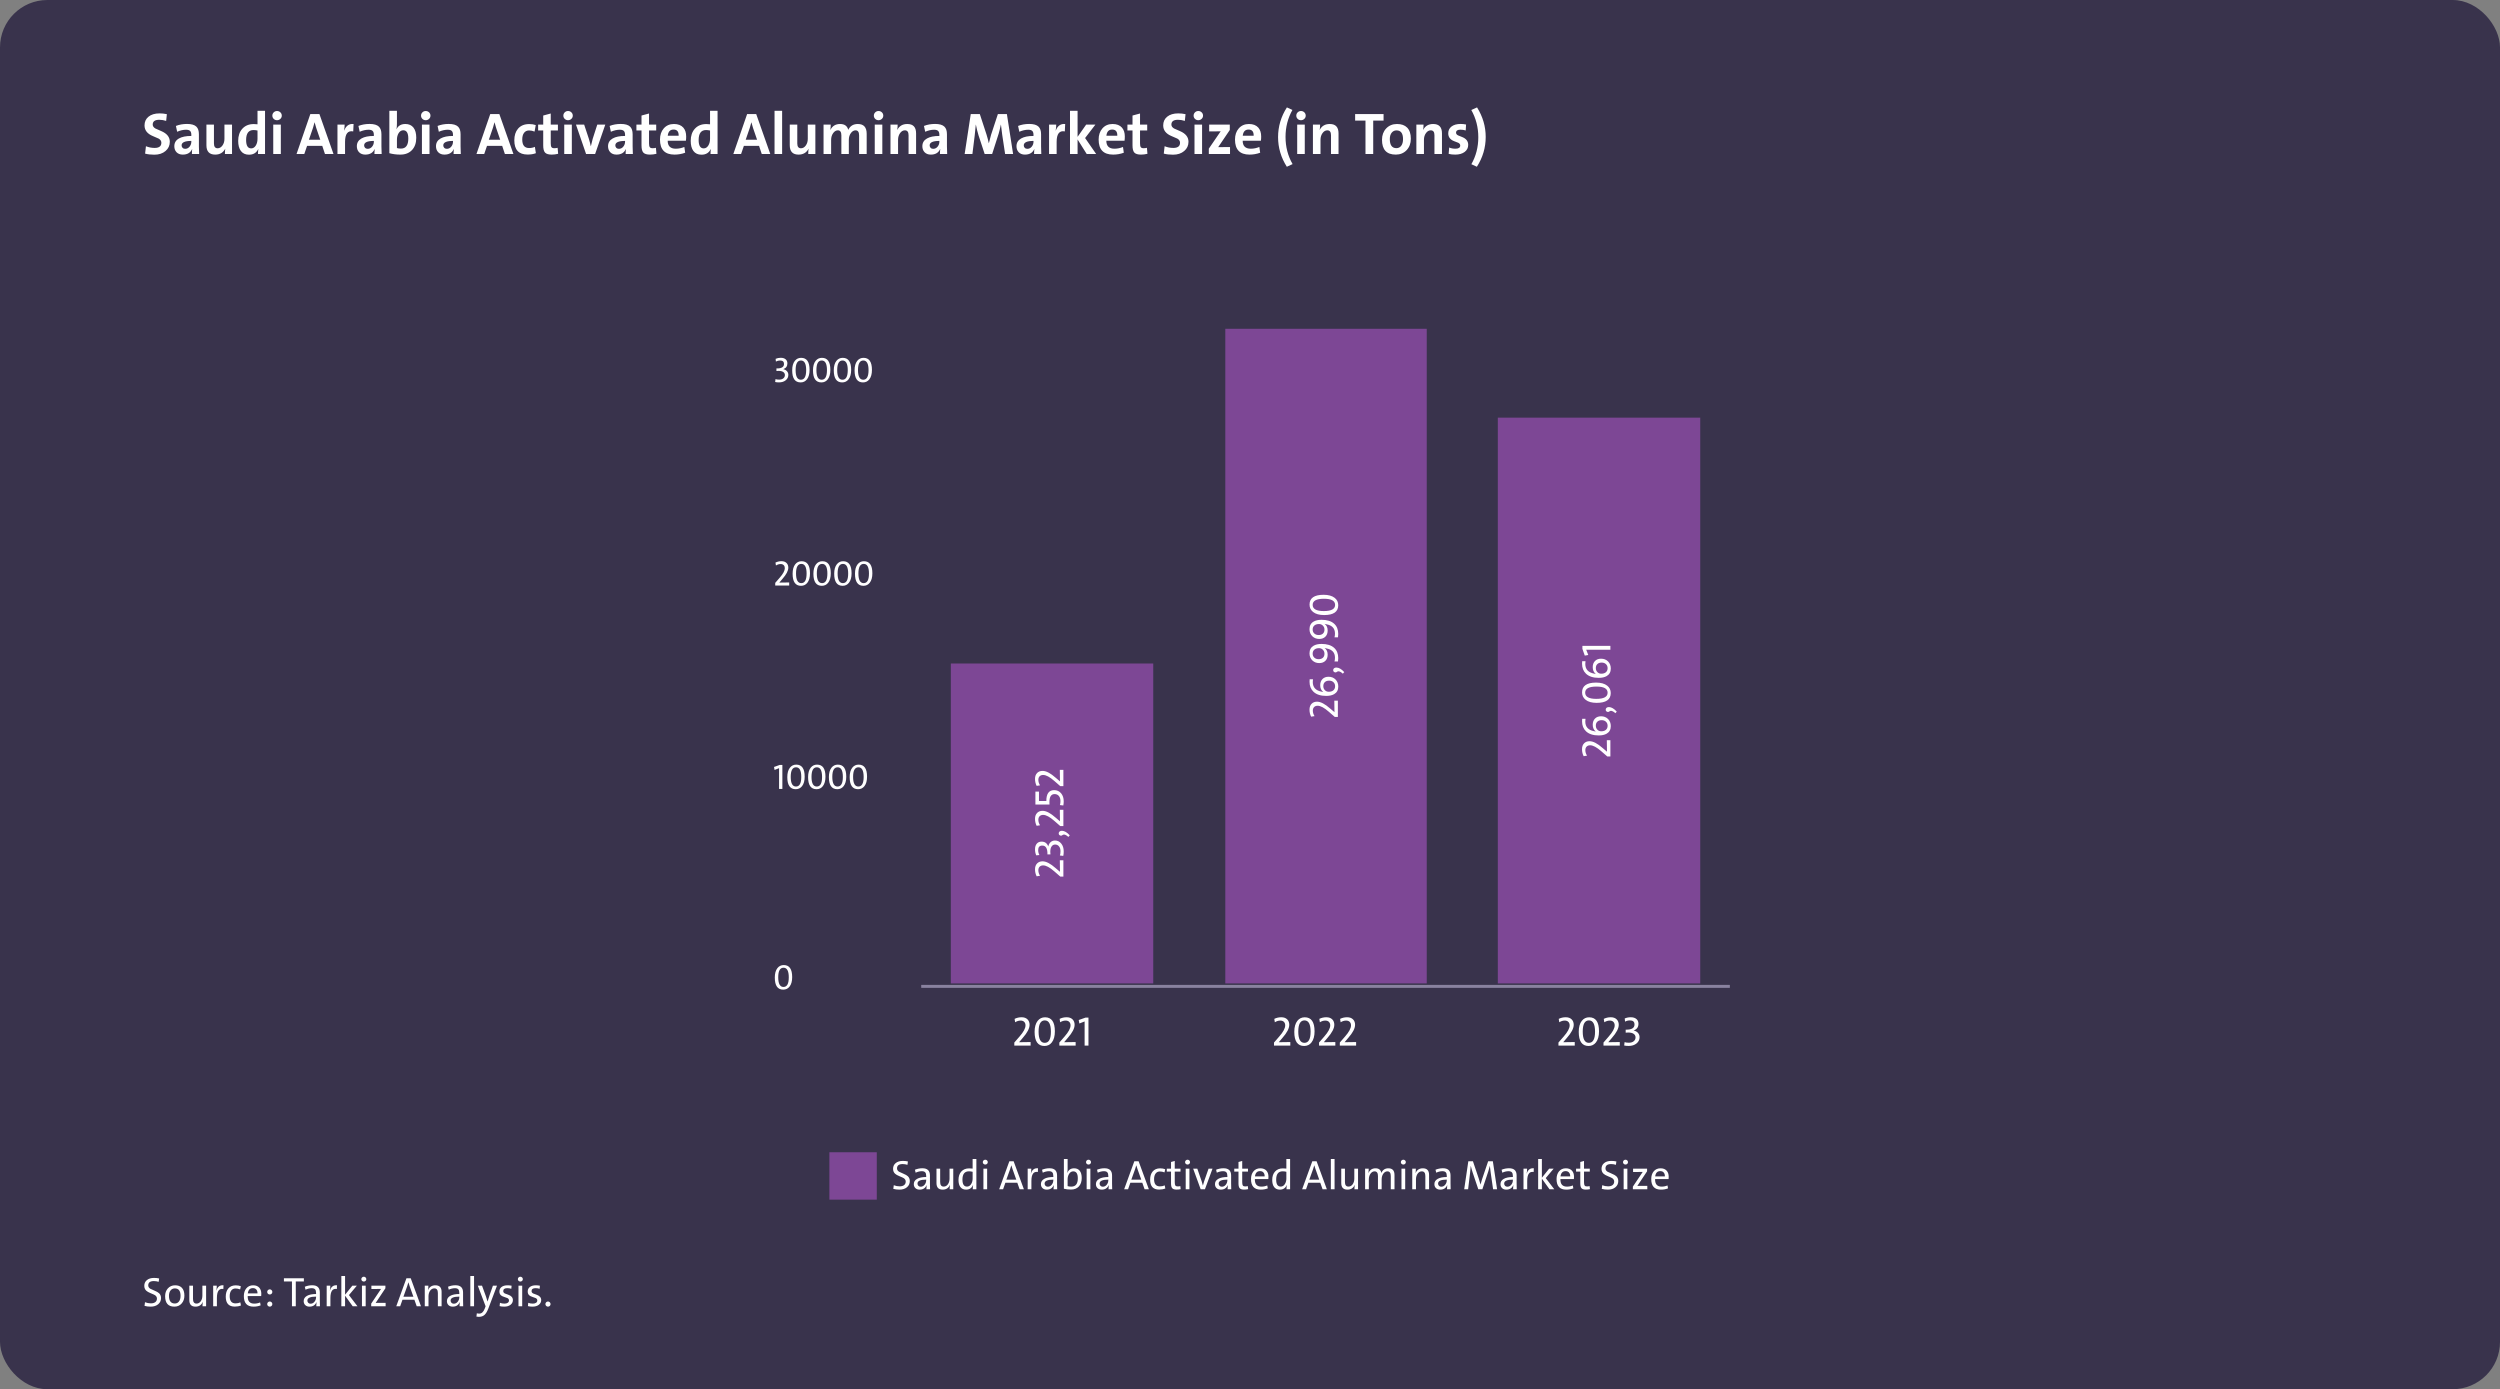 <?xml version="1.0" encoding="UTF-8"?> <svg xmlns="http://www.w3.org/2000/svg" width="844" height="469" viewBox="0 0 844 469" fill="none"><rect x="0" y="0" width="844" height="469" fill="#808080" stroke="none"/><rect width="844" height="469" rx="16" fill="#39334C"></rect><path d="M57.326 47.859C57.326 49.122 56.848 50.161 55.891 50.975C54.914 51.808 53.654 52.225 52.111 52.225C50.933 52.225 49.891 52.104 48.986 51.863L49.27 49.363C50.194 49.747 51.174 49.94 52.209 49.94C53.719 49.94 54.475 49.353 54.475 48.182C54.475 47.622 54.178 47.163 53.586 46.805C53.43 46.714 52.779 46.43 51.633 45.955C49.738 45.18 48.791 43.976 48.791 42.342C48.791 41.118 49.234 40.141 50.119 39.412C51.031 38.657 52.287 38.279 53.889 38.279C54.696 38.279 55.51 38.367 56.33 38.543L56.096 40.818C55.315 40.565 54.54 40.438 53.772 40.438C52.294 40.438 51.555 40.978 51.555 42.059C51.555 42.579 51.854 43.019 52.453 43.377C52.583 43.455 53.247 43.748 54.445 44.256C56.366 45.076 57.326 46.277 57.326 47.859ZM64.787 52C64.787 51.316 64.82 50.757 64.885 50.32L64.865 50.301C64.325 51.564 63.267 52.195 61.691 52.195C60.812 52.195 60.113 51.925 59.592 51.385C59.097 50.864 58.85 50.19 58.85 49.363C58.85 48.211 59.37 47.339 60.412 46.746C61.402 46.18 62.795 45.897 64.592 45.897V45.535C64.592 44.923 64.458 44.484 64.191 44.217C63.918 43.937 63.459 43.797 62.815 43.797C61.864 43.797 60.861 44.025 59.807 44.48L59.387 42.518C60.52 42.068 61.773 41.844 63.147 41.844C64.624 41.844 65.676 42.15 66.301 42.762C66.867 43.309 67.15 44.168 67.15 45.34V49.441C67.15 50.418 67.176 51.271 67.228 52H64.787ZM64.592 47.576C62.404 47.576 61.31 48.078 61.31 49.08C61.31 49.412 61.418 49.685 61.633 49.9C61.854 50.128 62.147 50.242 62.512 50.242C63.111 50.242 63.612 49.992 64.016 49.49C64.4 49.015 64.592 48.465 64.592 47.84V47.576ZM75.93 52C75.93 51.232 75.969 50.639 76.047 50.223H76.027C75.344 51.538 74.217 52.195 72.648 52.195C70.676 52.195 69.689 51.144 69.689 49.041V42.059H72.228V48.416C72.228 49.51 72.642 50.057 73.469 50.057C74.113 50.057 74.66 49.741 75.109 49.109C75.552 48.491 75.773 47.742 75.773 46.863V42.059H78.332V52H75.93ZM87.092 52C87.092 51.434 87.131 50.88 87.209 50.34H87.17C86.578 51.596 85.533 52.225 84.035 52.225C82.85 52.225 81.942 51.801 81.311 50.955C80.712 50.148 80.412 49.015 80.412 47.557C80.412 45.857 80.878 44.493 81.809 43.465C82.759 42.41 84.048 41.883 85.676 41.883C86.125 41.883 86.545 41.909 86.936 41.961V37.4H89.475V52H87.092ZM86.936 44.06C86.441 43.956 85.992 43.904 85.588 43.904C83.921 43.904 83.088 45.031 83.088 47.283C83.088 49.158 83.658 50.096 84.797 50.096C85.441 50.096 85.966 49.767 86.369 49.109C86.747 48.491 86.936 47.736 86.936 46.844V44.06ZM95.129 39.041C95.129 39.464 94.973 39.825 94.66 40.125C94.341 40.431 93.963 40.584 93.527 40.584C93.085 40.584 92.71 40.434 92.404 40.135C92.098 39.835 91.945 39.471 91.945 39.041C91.945 38.611 92.098 38.243 92.404 37.938C92.71 37.632 93.085 37.478 93.527 37.478C93.97 37.478 94.348 37.628 94.66 37.928C94.973 38.234 95.129 38.605 95.129 39.041ZM92.248 52V42.059H94.807V52H92.248ZM109.709 52L108.791 49.236H103.674L102.727 52H100.109L104.768 38.504H107.834L112.59 52H109.709ZM106.75 43.162C106.516 42.453 106.337 41.831 106.213 41.297H106.193C105.979 42.098 105.803 42.719 105.666 43.162L104.289 47.176H108.127L106.75 43.162ZM119.25 44.363C117.408 43.999 116.486 45.19 116.486 47.938V52H113.928V42.059H116.35C116.35 42.69 116.288 43.357 116.164 44.06H116.203C116.815 42.453 117.87 41.72 119.367 41.863L119.25 44.363ZM126.408 52C126.408 51.316 126.441 50.757 126.506 50.32L126.486 50.301C125.946 51.564 124.888 52.195 123.312 52.195C122.434 52.195 121.734 51.925 121.213 51.385C120.718 50.864 120.471 50.19 120.471 49.363C120.471 48.211 120.992 47.339 122.033 46.746C123.023 46.18 124.416 45.897 126.213 45.897V45.535C126.213 44.923 126.079 44.484 125.812 44.217C125.539 43.937 125.08 43.797 124.436 43.797C123.485 43.797 122.482 44.025 121.428 44.48L121.008 42.518C122.141 42.068 123.394 41.844 124.768 41.844C126.245 41.844 127.297 42.15 127.922 42.762C128.488 43.309 128.771 44.168 128.771 45.34V49.441C128.771 50.418 128.798 51.271 128.85 52H126.408ZM126.213 47.576C124.025 47.576 122.932 48.078 122.932 49.08C122.932 49.412 123.039 49.685 123.254 49.9C123.475 50.128 123.768 50.242 124.133 50.242C124.732 50.242 125.233 49.992 125.637 49.49C126.021 49.015 126.213 48.465 126.213 47.84V47.576ZM140.529 46.522C140.529 48.234 140.061 49.601 139.123 50.623C138.153 51.671 136.828 52.195 135.148 52.195C133.82 52.195 132.587 52.036 131.447 51.717V37.4H134.006V41.678C134.006 42.42 133.954 43.068 133.85 43.621H133.869C134.41 42.449 135.409 41.863 136.867 41.863C138.046 41.863 138.954 42.27 139.592 43.084C140.217 43.891 140.529 45.037 140.529 46.522ZM137.844 46.775C137.844 44.913 137.277 43.982 136.145 43.982C135.5 43.982 134.976 44.308 134.572 44.959C134.195 45.571 134.006 46.31 134.006 47.176V49.978C134.364 50.102 134.81 50.164 135.344 50.164C137.01 50.164 137.844 49.035 137.844 46.775ZM145.324 39.041C145.324 39.464 145.168 39.825 144.855 40.125C144.536 40.431 144.159 40.584 143.723 40.584C143.28 40.584 142.906 40.434 142.6 40.135C142.294 39.835 142.141 39.471 142.141 39.041C142.141 38.611 142.294 38.243 142.6 37.938C142.906 37.632 143.28 37.478 143.723 37.478C144.165 37.478 144.543 37.628 144.855 37.928C145.168 38.234 145.324 38.605 145.324 39.041ZM142.443 52V42.059H145.002V52H142.443ZM153.127 52C153.127 51.316 153.16 50.757 153.225 50.32L153.205 50.301C152.665 51.564 151.607 52.195 150.031 52.195C149.152 52.195 148.452 51.925 147.932 51.385C147.437 50.864 147.189 50.19 147.189 49.363C147.189 48.211 147.71 47.339 148.752 46.746C149.742 46.18 151.135 45.897 152.932 45.897V45.535C152.932 44.923 152.798 44.484 152.531 44.217C152.258 43.937 151.799 43.797 151.154 43.797C150.204 43.797 149.201 44.025 148.146 44.48L147.727 42.518C148.859 42.068 150.113 41.844 151.486 41.844C152.964 41.844 154.016 42.15 154.641 42.762C155.207 43.309 155.49 44.168 155.49 45.34V49.441C155.49 50.418 155.516 51.271 155.568 52H153.127ZM152.932 47.576C150.744 47.576 149.65 48.078 149.65 49.08C149.65 49.412 149.758 49.685 149.973 49.9C150.194 50.128 150.487 50.242 150.852 50.242C151.451 50.242 151.952 49.992 152.355 49.49C152.74 49.015 152.932 48.465 152.932 47.84V47.576ZM170.451 52L169.533 49.236H164.416L163.469 52H160.852L165.51 38.504H168.576L173.332 52H170.451ZM167.492 43.162C167.258 42.453 167.079 41.831 166.955 41.297H166.936C166.721 42.098 166.545 42.719 166.408 43.162L165.031 47.176H168.869L167.492 43.162ZM180.91 51.717C180.116 52.023 179.185 52.176 178.117 52.176C175.129 52.176 173.635 50.571 173.635 47.361C173.635 45.734 174.048 44.432 174.875 43.455C175.767 42.407 177.04 41.883 178.693 41.883C179.488 41.883 180.214 41.997 180.871 42.225L180.471 44.422C179.852 44.168 179.234 44.041 178.615 44.041C177.873 44.041 177.3 44.321 176.896 44.881C176.506 45.415 176.311 46.154 176.311 47.098C176.311 49.018 177.085 49.978 178.635 49.978C179.331 49.978 179.979 49.845 180.578 49.578L180.91 51.717ZM188.43 51.922C187.688 52.104 186.968 52.195 186.271 52.195C185.178 52.195 184.423 51.967 184.006 51.512C183.596 51.056 183.391 50.245 183.391 49.08V44.041H181.672V42.059H183.391V39.002L185.93 38.318V42.059H188.352V44.041H185.93V48.397C185.93 49.035 186.018 49.467 186.193 49.695C186.363 49.923 186.669 50.037 187.111 50.037C187.554 50.037 187.935 49.992 188.254 49.9L188.43 51.922ZM193.371 39.041C193.371 39.464 193.215 39.825 192.902 40.125C192.583 40.431 192.206 40.584 191.77 40.584C191.327 40.584 190.952 40.434 190.646 40.135C190.34 39.835 190.188 39.471 190.188 39.041C190.188 38.611 190.34 38.243 190.646 37.938C190.952 37.632 191.327 37.478 191.77 37.478C192.212 37.478 192.59 37.628 192.902 37.928C193.215 38.234 193.371 38.605 193.371 39.041ZM190.49 52V42.059H193.049V52H190.49ZM200.91 52H197.863L194.445 42.059H197.209L198.801 46.863C199.094 47.84 199.309 48.667 199.445 49.344H199.484C199.654 48.523 199.855 47.703 200.09 46.883L201.643 42.059H204.348L200.91 52ZM211.213 52C211.213 51.316 211.245 50.757 211.311 50.32L211.291 50.301C210.751 51.564 209.693 52.195 208.117 52.195C207.238 52.195 206.538 51.925 206.018 51.385C205.523 50.864 205.275 50.19 205.275 49.363C205.275 48.211 205.796 47.339 206.838 46.746C207.827 46.18 209.221 45.897 211.018 45.897V45.535C211.018 44.923 210.884 44.484 210.617 44.217C210.344 43.937 209.885 43.797 209.24 43.797C208.29 43.797 207.287 44.025 206.232 44.48L205.812 42.518C206.945 42.068 208.199 41.844 209.572 41.844C211.05 41.844 212.102 42.15 212.727 42.762C213.293 43.309 213.576 44.168 213.576 45.34V49.441C213.576 50.418 213.602 51.271 213.654 52H211.213ZM211.018 47.576C208.83 47.576 207.736 48.078 207.736 49.08C207.736 49.412 207.844 49.685 208.059 49.9C208.28 50.128 208.573 50.242 208.938 50.242C209.536 50.242 210.038 49.992 210.441 49.49C210.826 49.015 211.018 48.465 211.018 47.84V47.576ZM221.613 51.922C220.871 52.104 220.152 52.195 219.455 52.195C218.361 52.195 217.606 51.967 217.189 51.512C216.779 51.056 216.574 50.245 216.574 49.08V44.041H214.855V42.059H216.574V39.002L219.113 38.318V42.059H221.535V44.041H219.113V48.397C219.113 49.035 219.201 49.467 219.377 49.695C219.546 49.923 219.852 50.037 220.295 50.037C220.738 50.037 221.118 49.992 221.438 49.9L221.613 51.922ZM231.652 46.082C231.652 46.675 231.62 47.153 231.555 47.518H225.412C225.412 49.308 226.327 50.203 228.156 50.203C229.12 50.203 230.08 50.008 231.037 49.617L231.311 51.56C230.158 51.984 228.96 52.195 227.717 52.195C224.449 52.195 222.814 50.503 222.814 47.117C222.814 45.587 223.231 44.34 224.064 43.377C224.93 42.368 226.086 41.863 227.531 41.863C228.911 41.863 229.963 42.27 230.686 43.084C231.33 43.82 231.652 44.819 231.652 46.082ZM229.113 45.818C229.152 44.432 228.579 43.738 227.395 43.738C226.236 43.738 225.581 44.432 225.432 45.818H229.113ZM239.865 52C239.865 51.434 239.904 50.88 239.982 50.34H239.943C239.351 51.596 238.306 52.225 236.809 52.225C235.624 52.225 234.715 51.801 234.084 50.955C233.485 50.148 233.186 49.015 233.186 47.557C233.186 45.857 233.651 44.493 234.582 43.465C235.533 42.41 236.822 41.883 238.449 41.883C238.898 41.883 239.318 41.909 239.709 41.961V37.4H242.248V52H239.865ZM239.709 44.06C239.214 43.956 238.765 43.904 238.361 43.904C236.695 43.904 235.861 45.031 235.861 47.283C235.861 49.158 236.431 50.096 237.57 50.096C238.215 50.096 238.739 49.767 239.143 49.109C239.52 48.491 239.709 47.736 239.709 46.844V44.06ZM257.17 52L256.252 49.236H251.135L250.188 52H247.57L252.229 38.504H255.295L260.051 52H257.17ZM254.211 43.162C253.977 42.453 253.798 41.831 253.674 41.297H253.654C253.439 42.098 253.264 42.719 253.127 43.162L251.75 47.176H255.588L254.211 43.162ZM261.486 52V37.4H264.045V52H261.486ZM272.863 52C272.863 51.232 272.902 50.639 272.98 50.223H272.961C272.277 51.538 271.151 52.195 269.582 52.195C267.609 52.195 266.623 51.144 266.623 49.041V42.059H269.162V48.416C269.162 49.51 269.576 50.057 270.402 50.057C271.047 50.057 271.594 49.741 272.043 49.109C272.486 48.491 272.707 47.742 272.707 46.863V42.059H275.266V52H272.863ZM290.031 52V45.721C290.031 44.575 289.637 44.002 288.85 44.002C288.257 44.002 287.736 44.298 287.287 44.891C286.805 45.522 286.564 46.307 286.564 47.244V52H284.045V45.701C284.045 44.568 283.654 44.002 282.873 44.002C282.268 44.002 281.74 44.308 281.291 44.92C280.822 45.558 280.588 46.333 280.588 47.244V52H278.029V42.059H280.451C280.451 42.684 280.412 43.276 280.334 43.836L280.354 43.855C281.005 42.527 282.095 41.863 283.625 41.863C285.122 41.863 286.037 42.521 286.369 43.836C287.001 42.521 288.081 41.863 289.611 41.863C291.597 41.863 292.59 42.964 292.59 45.164V52H290.031ZM298.195 39.041C298.195 39.464 298.039 39.825 297.727 40.125C297.408 40.431 297.03 40.584 296.594 40.584C296.151 40.584 295.777 40.434 295.471 40.135C295.165 39.835 295.012 39.471 295.012 39.041C295.012 38.611 295.165 38.243 295.471 37.938C295.777 37.632 296.151 37.478 296.594 37.478C297.036 37.478 297.414 37.628 297.727 37.928C298.039 38.234 298.195 38.605 298.195 39.041ZM295.314 52V42.059H297.873V52H295.314ZM306.73 52V45.643C306.73 44.549 306.317 44.002 305.49 44.002C304.852 44.002 304.309 44.318 303.859 44.949C303.41 45.574 303.186 46.323 303.186 47.195V52H300.627V42.059H303.049C303.049 42.762 303 43.354 302.902 43.836H302.932C303.609 42.521 304.735 41.863 306.311 41.863C308.283 41.863 309.27 42.915 309.27 45.018V52H306.73ZM317.326 52C317.326 51.316 317.359 50.757 317.424 50.32L317.404 50.301C316.864 51.564 315.806 52.195 314.23 52.195C313.352 52.195 312.652 51.925 312.131 51.385C311.636 50.864 311.389 50.19 311.389 49.363C311.389 48.211 311.91 47.339 312.951 46.746C313.941 46.18 315.334 45.897 317.131 45.897V45.535C317.131 44.923 316.997 44.484 316.73 44.217C316.457 43.937 315.998 43.797 315.354 43.797C314.403 43.797 313.4 44.025 312.346 44.48L311.926 42.518C313.059 42.068 314.312 41.844 315.686 41.844C317.163 41.844 318.215 42.15 318.84 42.762C319.406 43.309 319.689 44.168 319.689 45.34V49.441C319.689 50.418 319.715 51.271 319.768 52H317.326ZM317.131 47.576C314.943 47.576 313.85 48.078 313.85 49.08C313.85 49.412 313.957 49.685 314.172 49.9C314.393 50.128 314.686 50.242 315.051 50.242C315.65 50.242 316.151 49.992 316.555 49.49C316.939 49.015 317.131 48.465 317.131 47.84V47.576ZM339.328 52L338.342 45.477C338.199 44.5 338.059 43.374 337.922 42.098H337.883C337.616 43.38 337.365 44.409 337.131 45.184L334.943 52H332.424L330.344 45.662C329.973 44.451 329.68 43.263 329.465 42.098H329.426C329.322 43.367 329.201 44.568 329.064 45.701L328.283 52H325.666L327.727 38.504H330.783L333.068 45.477C333.368 46.453 333.615 47.4 333.811 48.318H333.85C334.13 47.127 334.374 46.193 334.582 45.516L336.887 38.504H339.924L342.023 52H339.328ZM349.104 52C349.104 51.316 349.136 50.757 349.201 50.32L349.182 50.301C348.641 51.564 347.583 52.195 346.008 52.195C345.129 52.195 344.429 51.925 343.908 51.385C343.413 50.864 343.166 50.19 343.166 49.363C343.166 48.211 343.687 47.339 344.729 46.746C345.718 46.18 347.111 45.897 348.908 45.897V45.535C348.908 44.923 348.775 44.484 348.508 44.217C348.234 43.937 347.775 43.797 347.131 43.797C346.18 43.797 345.178 44.025 344.123 44.48L343.703 42.518C344.836 42.068 346.089 41.844 347.463 41.844C348.941 41.844 349.992 42.15 350.617 42.762C351.184 43.309 351.467 44.168 351.467 45.34V49.441C351.467 50.418 351.493 51.271 351.545 52H349.104ZM348.908 47.576C346.721 47.576 345.627 48.078 345.627 49.08C345.627 49.412 345.734 49.685 345.949 49.9C346.171 50.128 346.464 50.242 346.828 50.242C347.427 50.242 347.928 49.992 348.332 49.49C348.716 49.015 348.908 48.465 348.908 47.84V47.576ZM359.484 44.363C357.642 43.999 356.721 45.19 356.721 47.938V52H354.162V42.059H356.584C356.584 42.69 356.522 43.357 356.398 44.06H356.438C357.049 42.453 358.104 41.72 359.602 41.863L359.484 44.363ZM366.877 52L363.791 47.078V52H361.232V37.4H363.791V46.199L366.691 42.059H369.816L366.33 46.6L370.07 52H366.877ZM379.738 46.082C379.738 46.675 379.706 47.153 379.641 47.518H373.498C373.498 49.308 374.413 50.203 376.242 50.203C377.206 50.203 378.166 50.008 379.123 49.617L379.396 51.56C378.244 51.984 377.046 52.195 375.803 52.195C372.535 52.195 370.9 50.503 370.9 47.117C370.9 45.587 371.317 44.34 372.15 43.377C373.016 42.368 374.172 41.863 375.617 41.863C376.997 41.863 378.049 42.27 378.771 43.084C379.416 43.82 379.738 44.819 379.738 46.082ZM377.199 45.818C377.238 44.432 376.665 43.738 375.48 43.738C374.322 43.738 373.667 44.432 373.518 45.818H377.199ZM387.375 51.922C386.633 52.104 385.913 52.195 385.217 52.195C384.123 52.195 383.368 51.967 382.951 51.512C382.541 51.056 382.336 50.245 382.336 49.08V44.041H380.617V42.059H382.336V39.002L384.875 38.318V42.059H387.297V44.041H384.875V48.397C384.875 49.035 384.963 49.467 385.139 49.695C385.308 49.923 385.614 50.037 386.057 50.037C386.499 50.037 386.88 49.992 387.199 49.9L387.375 51.922ZM401.232 47.859C401.232 49.122 400.754 50.161 399.797 50.975C398.82 51.808 397.561 52.225 396.018 52.225C394.839 52.225 393.798 52.104 392.893 51.863L393.176 49.363C394.1 49.747 395.08 49.94 396.115 49.94C397.626 49.94 398.381 49.353 398.381 48.182C398.381 47.622 398.085 47.163 397.492 46.805C397.336 46.714 396.685 46.43 395.539 45.955C393.645 45.18 392.697 43.976 392.697 42.342C392.697 41.118 393.14 40.141 394.025 39.412C394.937 38.657 396.193 38.279 397.795 38.279C398.602 38.279 399.416 38.367 400.236 38.543L400.002 40.818C399.221 40.565 398.446 40.438 397.678 40.438C396.2 40.438 395.461 40.978 395.461 42.059C395.461 42.579 395.76 43.019 396.359 43.377C396.49 43.455 397.154 43.748 398.352 44.256C400.272 45.076 401.232 46.277 401.232 47.859ZM406.145 39.041C406.145 39.464 405.988 39.825 405.676 40.125C405.357 40.431 404.979 40.584 404.543 40.584C404.1 40.584 403.726 40.434 403.42 40.135C403.114 39.835 402.961 39.471 402.961 39.041C402.961 38.611 403.114 38.243 403.42 37.938C403.726 37.632 404.1 37.478 404.543 37.478C404.986 37.478 405.363 37.628 405.676 37.928C405.988 38.234 406.145 38.605 406.145 39.041ZM403.264 52V42.059H405.822V52H403.264ZM408.098 52V50.184L412.102 44.324C411.594 44.35 410.887 44.363 409.982 44.363H408.215V42.059H415.178V43.885L411.262 49.676C411.542 49.663 412.294 49.656 413.518 49.656H415.256V52H408.098ZM425.773 46.082C425.773 46.675 425.741 47.153 425.676 47.518H419.533C419.533 49.308 420.448 50.203 422.277 50.203C423.241 50.203 424.201 50.008 425.158 49.617L425.432 51.56C424.279 51.984 423.081 52.195 421.838 52.195C418.57 52.195 416.936 50.503 416.936 47.117C416.936 45.587 417.352 44.34 418.186 43.377C419.051 42.368 420.207 41.863 421.652 41.863C423.033 41.863 424.084 42.27 424.807 43.084C425.451 43.82 425.773 44.819 425.773 46.082ZM423.234 45.818C423.273 44.432 422.701 43.738 421.516 43.738C420.357 43.738 419.702 44.432 419.553 45.818H423.234ZM434.436 56.297C432.463 53.198 431.477 49.865 431.477 46.297C431.477 42.71 432.469 39.363 434.455 36.258L436.32 37.117C434.771 39.884 433.996 42.911 433.996 46.199C433.996 49.585 434.79 52.651 436.379 55.398L434.436 56.297ZM440.812 39.041C440.812 39.464 440.656 39.825 440.344 40.125C440.025 40.431 439.647 40.584 439.211 40.584C438.768 40.584 438.394 40.434 438.088 40.135C437.782 39.835 437.629 39.471 437.629 39.041C437.629 38.611 437.782 38.243 438.088 37.938C438.394 37.632 438.768 37.478 439.211 37.478C439.654 37.478 440.031 37.628 440.344 37.928C440.656 38.234 440.812 38.605 440.812 39.041ZM437.932 52V42.059H440.49V52H437.932ZM449.348 52V45.643C449.348 44.549 448.934 44.002 448.107 44.002C447.469 44.002 446.926 44.318 446.477 44.949C446.027 45.574 445.803 46.323 445.803 47.195V52H443.244V42.059H445.666C445.666 42.762 445.617 43.354 445.52 43.836H445.549C446.226 42.521 447.352 41.863 448.928 41.863C450.9 41.863 451.887 42.915 451.887 45.018V52H449.348ZM463.596 40.721V52H460.988V40.721H457.492V38.504H467.092V40.721H463.596ZM476.301 46.844C476.301 48.4 475.826 49.682 474.875 50.691C473.918 51.694 472.701 52.195 471.223 52.195C468.117 52.195 466.564 50.529 466.564 47.195C466.564 45.639 467.033 44.363 467.971 43.367C468.921 42.365 470.145 41.863 471.643 41.863C473.107 41.863 474.24 42.264 475.041 43.065C475.881 43.917 476.301 45.177 476.301 46.844ZM473.664 46.98C473.664 45.008 472.932 44.022 471.467 44.022C470.842 44.022 470.321 44.253 469.904 44.715C469.436 45.242 469.201 45.984 469.201 46.941C469.201 48.992 469.943 50.018 471.428 50.018C472.085 50.018 472.616 49.764 473.02 49.256C473.449 48.715 473.664 47.957 473.664 46.98ZM484.27 52V45.643C484.27 44.549 483.856 44.002 483.029 44.002C482.391 44.002 481.848 44.318 481.398 44.949C480.949 45.574 480.725 46.323 480.725 47.195V52H478.166V42.059H480.588C480.588 42.762 480.539 43.354 480.441 43.836H480.471C481.148 42.521 482.274 41.863 483.85 41.863C485.822 41.863 486.809 42.915 486.809 45.018V52H484.27ZM495.666 48.904C495.666 49.894 495.266 50.691 494.465 51.297C493.664 51.896 492.606 52.195 491.291 52.195C490.425 52.195 489.683 52.111 489.064 51.941L489.25 49.803C489.862 50.07 490.568 50.203 491.369 50.203C492.437 50.203 492.971 49.842 492.971 49.119C492.971 48.742 492.759 48.439 492.336 48.211C492.297 48.191 491.835 48.012 490.949 47.674C489.602 47.166 488.928 46.281 488.928 45.018C488.928 44.087 489.27 43.338 489.953 42.772C490.708 42.153 491.773 41.844 493.146 41.844C493.726 41.844 494.325 41.909 494.943 42.039L494.826 44.041C494.24 43.865 493.641 43.777 493.029 43.777C492.053 43.777 491.564 44.119 491.564 44.803C491.564 45.161 491.779 45.457 492.209 45.691L493.615 46.258C494.982 46.798 495.666 47.68 495.666 48.904ZM501.574 46.238C501.574 49.839 500.581 53.191 498.596 56.297L496.73 55.438C498.293 52.69 499.074 49.656 499.074 46.336C499.074 43.003 498.286 39.936 496.711 37.137L498.654 36.258C500.601 39.376 501.574 42.703 501.574 46.238Z" fill="white"></path><path d="M54.364 438.225C54.364 439.081 54.045 439.776 53.407 440.31C52.765 440.852 51.917 441.123 50.864 441.123C50.103 441.123 49.413 441.036 48.793 440.863L48.95 439.626C49.588 439.881 50.251 440.009 50.94 440.009C51.532 440.009 52.008 439.886 52.368 439.64C52.778 439.357 52.983 438.942 52.983 438.396C52.983 437.931 52.76 437.548 52.313 437.247C52.117 437.119 51.628 436.896 50.844 436.577C50.169 436.304 49.682 436.026 49.381 435.743C48.934 435.319 48.711 434.77 48.711 434.096C48.711 433.298 48.996 432.66 49.565 432.182C50.158 431.676 50.974 431.423 52.013 431.423C52.642 431.423 53.211 431.484 53.722 431.607L53.571 432.742C53.02 432.574 52.477 432.489 51.944 432.489C50.677 432.489 50.044 432.979 50.044 433.959C50.044 434.401 50.267 434.77 50.714 435.066C50.905 435.189 51.402 435.415 52.204 435.743C52.888 436.021 53.384 436.304 53.694 436.591C54.141 437.015 54.364 437.559 54.364 438.225ZM62.253 437.404C62.253 438.471 61.945 439.353 61.33 440.05C60.701 440.765 59.881 441.123 58.869 441.123C56.786 441.123 55.745 439.943 55.745 437.582C55.745 436.534 56.048 435.668 56.654 434.984C57.283 434.273 58.11 433.918 59.136 433.918C60.084 433.918 60.827 434.185 61.364 434.718C61.957 435.315 62.253 436.21 62.253 437.404ZM60.954 437.473C60.954 435.8 60.309 434.964 59.02 434.964C58.473 434.964 58.019 435.164 57.659 435.565C57.249 436.017 57.044 436.648 57.044 437.459C57.044 439.195 57.703 440.063 59.02 440.063C59.575 440.063 60.027 439.854 60.373 439.435C60.76 438.97 60.954 438.316 60.954 437.473ZM68.364 441C68.364 440.394 68.403 439.904 68.481 439.53H68.453C67.997 440.592 67.179 441.123 65.999 441.123C64.609 441.123 63.914 440.382 63.914 438.901V434.041H65.158V438.525C65.158 439.569 65.555 440.091 66.348 440.091C66.922 440.091 67.396 439.831 67.769 439.312C68.139 438.797 68.323 438.152 68.323 437.377V434.041H69.581V441H68.364ZM75.398 435.162C73.949 434.902 73.225 435.914 73.225 438.197V441H71.967V434.041H73.184C73.184 434.615 73.133 435.167 73.033 435.695H73.061C73.457 434.387 74.255 433.795 75.453 433.918L75.398 435.162ZM81.339 440.733C80.715 440.984 80.022 441.109 79.261 441.109C77.228 441.109 76.212 439.991 76.212 437.753C76.212 436.595 76.497 435.677 77.066 434.998C77.663 434.287 78.509 433.932 79.603 433.932C80.227 433.932 80.794 434.03 81.305 434.226L81.072 435.299C80.539 435.094 80.01 434.991 79.486 434.991C78.871 434.991 78.39 435.233 78.044 435.716C77.711 436.181 77.545 436.803 77.545 437.582C77.545 439.209 78.201 440.022 79.514 440.022C80.12 440.022 80.662 439.909 81.141 439.681L81.339 440.733ZM88.216 436.775C88.216 437.017 88.202 437.277 88.175 437.555H83.622C83.581 439.255 84.315 440.104 85.823 440.104C86.52 440.104 87.184 439.97 87.812 439.701L87.99 440.692C87.27 440.979 86.468 441.123 85.584 441.123C83.41 441.123 82.323 439.934 82.323 437.555C82.323 436.493 82.599 435.627 83.15 434.957C83.725 434.264 84.495 433.918 85.461 433.918C86.382 433.918 87.083 434.198 87.566 434.759C87.999 435.265 88.216 435.937 88.216 436.775ZM86.931 436.659C86.944 436.099 86.81 435.659 86.527 435.34C86.254 435.025 85.869 434.868 85.372 434.868C84.388 434.868 83.816 435.465 83.656 436.659H86.931ZM91.941 436.153C91.941 436.399 91.857 436.607 91.689 436.775C91.52 436.939 91.315 437.021 91.073 437.021C90.832 437.021 90.627 436.939 90.458 436.775C90.289 436.607 90.205 436.399 90.205 436.153C90.205 435.916 90.289 435.714 90.458 435.545C90.631 435.372 90.836 435.285 91.073 435.285C91.31 435.285 91.515 435.372 91.689 435.545C91.857 435.714 91.941 435.916 91.941 436.153ZM91.941 440.255C91.941 440.496 91.857 440.701 91.689 440.87C91.515 441.039 91.31 441.123 91.073 441.123C90.836 441.123 90.631 441.039 90.458 440.87C90.289 440.701 90.205 440.496 90.205 440.255C90.205 440.018 90.289 439.815 90.458 439.646C90.631 439.473 90.836 439.387 91.073 439.387C91.31 439.387 91.515 439.473 91.689 439.646C91.857 439.815 91.941 440.018 91.941 440.255ZM99.857 432.626V441H98.565V432.626H95.852V431.553H102.585V432.626H99.857ZM106.782 441C106.782 440.339 106.805 439.877 106.851 439.612H106.823C106.427 440.619 105.638 441.123 104.458 441.123C103.884 441.123 103.417 440.952 103.057 440.61C102.701 440.264 102.523 439.811 102.523 439.25C102.523 438.498 102.888 437.912 103.617 437.493C104.355 437.069 105.385 436.857 106.707 436.857V436.536C106.707 435.966 106.6 435.554 106.386 435.299C106.153 435.03 105.771 434.896 105.237 434.896C104.563 434.896 103.863 435.064 103.139 435.401L102.899 434.403C103.706 434.071 104.542 433.904 105.408 433.904C107.117 433.904 107.972 434.715 107.972 436.338V438.997C107.972 439.731 107.985 440.398 108.013 441H106.782ZM106.707 437.739C104.747 437.739 103.768 438.181 103.768 439.065C103.768 439.375 103.866 439.628 104.062 439.824C104.257 440.029 104.515 440.132 104.834 440.132C105.372 440.132 105.825 439.899 106.194 439.435C106.536 438.997 106.707 438.491 106.707 437.917V437.739ZM113.721 435.162C112.271 434.902 111.547 435.914 111.547 438.197V441H110.289V434.041H111.506C111.506 434.615 111.456 435.167 111.355 435.695H111.383C111.779 434.387 112.577 433.795 113.775 433.918L113.721 435.162ZM119.073 441L116.496 437.418V441H115.238V430.78H116.496V437.097L118.95 434.041H120.475L117.802 437.22L120.687 441H119.073ZM123.667 431.847C123.667 432.07 123.585 432.261 123.421 432.421C123.257 432.576 123.059 432.653 122.826 432.653C122.594 432.653 122.396 432.576 122.231 432.421C122.067 432.266 121.985 432.075 121.985 431.847C121.985 431.614 122.067 431.418 122.231 431.259C122.396 431.099 122.594 431.02 122.826 431.02C123.059 431.02 123.257 431.099 123.421 431.259C123.585 431.418 123.667 431.614 123.667 431.847ZM122.197 441V434.041H123.455V441H122.197ZM125.314 441V440.104L128.644 435.135C128.124 435.153 127.513 435.162 126.812 435.162H125.383V434.041H130.113V434.923L126.825 439.865C127.331 439.847 127.962 439.838 128.719 439.838H130.188V441H125.314ZM140.682 441L139.896 438.785H135.876L135.097 441H133.777L137.209 431.553H138.665L142.124 441H140.682ZM138.303 434.226C138.161 433.838 138.025 433.408 137.893 432.934H137.865C137.738 433.398 137.608 433.82 137.476 434.198L136.197 437.767H139.561L138.303 434.226ZM147.825 441V436.522C147.825 435.474 147.429 434.95 146.636 434.95C146.066 434.95 145.594 435.21 145.221 435.729C144.847 436.249 144.66 436.896 144.66 437.671V441H143.402V434.041H144.619C144.619 434.647 144.583 435.137 144.51 435.511H144.537C144.988 434.449 145.804 433.918 146.984 433.918C148.383 433.918 149.083 434.659 149.083 436.14V441H147.825ZM155.14 441C155.14 440.339 155.162 439.877 155.208 439.612H155.181C154.784 440.619 153.996 441.123 152.815 441.123C152.241 441.123 151.774 440.952 151.414 440.61C151.059 440.264 150.881 439.811 150.881 439.25C150.881 438.498 151.245 437.912 151.975 437.493C152.713 437.069 153.743 436.857 155.064 436.857V436.536C155.064 435.966 154.957 435.554 154.743 435.299C154.511 435.03 154.128 434.896 153.595 434.896C152.92 434.896 152.221 435.064 151.496 435.401L151.257 434.403C152.063 434.071 152.9 433.904 153.766 433.904C155.475 433.904 156.329 434.715 156.329 436.338V438.997C156.329 439.731 156.343 440.398 156.37 441H155.14ZM155.064 437.739C153.105 437.739 152.125 438.181 152.125 439.065C152.125 439.375 152.223 439.628 152.419 439.824C152.615 440.029 152.872 440.132 153.191 440.132C153.729 440.132 154.183 439.899 154.552 439.435C154.894 438.997 155.064 438.491 155.064 437.917V437.739ZM158.783 441V430.78H160.041V441H158.783ZM164.929 441.588C164.514 442.7 164.058 443.477 163.562 443.919C163.078 444.352 162.443 444.568 161.654 444.568C161.413 444.568 161.142 444.541 160.841 444.486L160.978 443.365C161.219 443.438 161.499 443.475 161.818 443.475C162.611 443.475 163.224 442.903 163.657 441.759L163.938 441L161.306 434.041H162.728L164.047 437.657C164.197 438.076 164.375 438.648 164.58 439.373H164.607C164.73 438.899 164.958 438.186 165.291 437.233L166.412 434.041H167.786L164.929 441.588ZM173.152 438.901C173.152 439.549 172.888 440.079 172.359 440.494C171.822 440.913 171.106 441.123 170.213 441.123C169.602 441.123 169.087 441.064 168.668 440.945L168.784 439.824C169.24 440.011 169.753 440.104 170.322 440.104C170.773 440.104 171.138 440.009 171.416 439.817C171.694 439.626 171.833 439.366 171.833 439.038C171.833 438.696 171.664 438.432 171.327 438.245C171.204 438.181 170.835 438.049 170.22 437.849C169.709 437.689 169.338 437.502 169.105 437.288C168.768 436.983 168.6 436.554 168.6 436.003C168.6 435.383 168.83 434.886 169.29 434.513C169.787 434.116 170.482 433.918 171.375 433.918C171.803 433.918 172.25 433.964 172.715 434.055L172.619 435.094C172.168 434.952 171.715 434.882 171.259 434.882C170.352 434.882 169.898 435.212 169.898 435.873C169.898 436.21 170.069 436.475 170.411 436.666C170.539 436.739 170.91 436.876 171.525 437.076C172.61 437.436 173.152 438.045 173.152 438.901ZM176.509 431.847C176.509 432.07 176.427 432.261 176.263 432.421C176.099 432.576 175.9 432.653 175.668 432.653C175.436 432.653 175.237 432.576 175.073 432.421C174.909 432.266 174.827 432.075 174.827 431.847C174.827 431.614 174.909 431.418 175.073 431.259C175.237 431.099 175.436 431.02 175.668 431.02C175.9 431.02 176.099 431.099 176.263 431.259C176.427 431.418 176.509 431.614 176.509 431.847ZM175.039 441V434.041H176.297V441H175.039ZM182.709 438.901C182.709 439.549 182.445 440.079 181.916 440.494C181.378 440.913 180.663 441.123 179.77 441.123C179.159 441.123 178.644 441.064 178.225 440.945L178.341 439.824C178.797 440.011 179.309 440.104 179.879 440.104C180.33 440.104 180.695 440.009 180.973 439.817C181.251 439.626 181.39 439.366 181.39 439.038C181.39 438.696 181.221 438.432 180.884 438.245C180.761 438.181 180.392 438.049 179.776 437.849C179.266 437.689 178.895 437.502 178.662 437.288C178.325 436.983 178.156 436.554 178.156 436.003C178.156 435.383 178.386 434.886 178.847 434.513C179.343 434.116 180.038 433.918 180.932 433.918C181.36 433.918 181.807 433.964 182.271 434.055L182.176 435.094C181.725 434.952 181.271 434.882 180.815 434.882C179.909 434.882 179.455 435.212 179.455 435.873C179.455 436.21 179.626 436.475 179.968 436.666C180.095 436.739 180.467 436.876 181.082 437.076C182.167 437.436 182.709 438.045 182.709 438.901ZM185.867 440.255C185.867 440.496 185.783 440.701 185.614 440.87C185.446 441.039 185.241 441.123 184.999 441.123C184.762 441.123 184.557 441.039 184.384 440.87C184.215 440.701 184.131 440.496 184.131 440.255C184.131 440.018 184.215 439.815 184.384 439.646C184.557 439.473 184.762 439.387 184.999 439.387C185.241 439.387 185.446 439.473 185.614 439.646C185.783 439.815 185.867 440.018 185.867 440.255Z" fill="white"></path><rect x="280" y="389" width="16" height="16" fill="#7D4795"></rect><path d="M307.153 398.725C307.153 399.581 306.834 400.276 306.196 400.81C305.554 401.352 304.706 401.623 303.653 401.623C302.892 401.623 302.202 401.536 301.582 401.363L301.739 400.126C302.377 400.381 303.04 400.509 303.729 400.509C304.321 400.509 304.797 400.386 305.157 400.14C305.567 399.857 305.772 399.442 305.772 398.896C305.772 398.431 305.549 398.048 305.103 397.747C304.907 397.619 304.417 397.396 303.633 397.077C302.958 396.804 302.471 396.526 302.17 396.243C301.723 395.819 301.5 395.27 301.5 394.596C301.5 393.798 301.785 393.16 302.354 392.682C302.947 392.176 303.763 391.923 304.802 391.923C305.431 391.923 306 391.984 306.511 392.107L306.36 393.242C305.809 393.074 305.267 392.989 304.733 392.989C303.466 392.989 302.833 393.479 302.833 394.459C302.833 394.901 303.056 395.27 303.503 395.566C303.694 395.689 304.191 395.915 304.993 396.243C305.677 396.521 306.174 396.804 306.483 397.091C306.93 397.515 307.153 398.059 307.153 398.725ZM312.759 401.5C312.759 400.839 312.782 400.377 312.827 400.112H312.8C312.403 401.119 311.615 401.623 310.435 401.623C309.86 401.623 309.393 401.452 309.033 401.11C308.678 400.764 308.5 400.311 308.5 399.75C308.5 398.998 308.865 398.412 309.594 397.993C310.332 397.569 311.362 397.357 312.684 397.357V397.036C312.684 396.466 312.576 396.054 312.362 395.799C312.13 395.53 311.747 395.396 311.214 395.396C310.539 395.396 309.84 395.564 309.115 395.901L308.876 394.903C309.683 394.571 310.519 394.404 311.385 394.404C313.094 394.404 313.948 395.215 313.948 396.838V399.497C313.948 400.231 313.962 400.898 313.989 401.5H312.759ZM312.684 398.239C310.724 398.239 309.744 398.681 309.744 399.565C309.744 399.875 309.842 400.128 310.038 400.324C310.234 400.529 310.492 400.632 310.811 400.632C311.348 400.632 311.802 400.399 312.171 399.935C312.513 399.497 312.684 398.991 312.684 398.417V398.239ZM320.606 401.5C320.606 400.894 320.645 400.404 320.723 400.03H320.695C320.24 401.092 319.422 401.623 318.241 401.623C316.851 401.623 316.156 400.882 316.156 399.401V394.541H317.4V399.025C317.4 400.069 317.797 400.591 318.59 400.591C319.164 400.591 319.638 400.331 320.012 399.812C320.381 399.297 320.565 398.652 320.565 397.877V394.541H321.823V401.5H320.606ZM328.406 401.5C328.406 400.917 328.443 400.445 328.516 400.085L328.488 400.071C328.055 401.106 327.276 401.623 326.15 401.623C325.312 401.623 324.672 401.331 324.229 400.748C323.801 400.183 323.587 399.383 323.587 398.349C323.587 397.136 323.913 396.182 324.564 395.484C325.207 394.792 326.08 394.445 327.183 394.445C327.502 394.445 327.894 394.468 328.358 394.514V391.28H329.623V401.5H328.406ZM328.358 395.594C327.921 395.489 327.511 395.437 327.128 395.437C325.656 395.437 324.92 396.371 324.92 398.239C324.92 399.807 325.433 400.591 326.458 400.591C327.046 400.591 327.52 400.295 327.88 399.702C328.199 399.183 328.358 398.583 328.358 397.904V395.594ZM333.472 392.347C333.472 392.57 333.39 392.761 333.226 392.921C333.062 393.076 332.863 393.153 332.631 393.153C332.398 393.153 332.2 393.076 332.036 392.921C331.872 392.766 331.79 392.575 331.79 392.347C331.79 392.114 331.872 391.918 332.036 391.759C332.2 391.599 332.398 391.52 332.631 391.52C332.863 391.52 333.062 391.599 333.226 391.759C333.39 391.918 333.472 392.114 333.472 392.347ZM332.002 401.5V394.541H333.26V401.5H332.002ZM344.225 401.5L343.438 399.285H339.419L338.64 401.5H337.32L340.752 392.053H342.208L345.667 401.5H344.225ZM341.846 394.726C341.704 394.338 341.568 393.908 341.436 393.434H341.408C341.281 393.898 341.151 394.32 341.019 394.698L339.74 398.267H343.104L341.846 394.726ZM350.377 395.662C348.928 395.402 348.203 396.414 348.203 398.697V401.5H346.945V394.541H348.162C348.162 395.115 348.112 395.667 348.012 396.195H348.039C348.436 394.887 349.233 394.295 350.432 394.418L350.377 395.662ZM355.675 401.5C355.675 400.839 355.698 400.377 355.743 400.112H355.716C355.319 401.119 354.531 401.623 353.351 401.623C352.776 401.623 352.309 401.452 351.949 401.11C351.594 400.764 351.416 400.311 351.416 399.75C351.416 398.998 351.781 398.412 352.51 397.993C353.248 397.569 354.278 397.357 355.6 397.357V397.036C355.6 396.466 355.493 396.054 355.278 395.799C355.046 395.53 354.663 395.396 354.13 395.396C353.455 395.396 352.756 395.564 352.031 395.901L351.792 394.903C352.599 394.571 353.435 394.404 354.301 394.404C356.01 394.404 356.864 395.215 356.864 396.838V399.497C356.864 400.231 356.878 400.898 356.905 401.5H355.675ZM355.6 398.239C353.64 398.239 352.66 398.681 352.66 399.565C352.66 399.875 352.758 400.128 352.954 400.324C353.15 400.529 353.408 400.632 353.727 400.632C354.264 400.632 354.718 400.399 355.087 399.935C355.429 399.497 355.6 398.991 355.6 398.417V398.239ZM365.19 397.692C365.19 398.909 364.865 399.864 364.213 400.557C363.57 401.249 362.686 401.596 361.561 401.596C360.672 401.596 359.874 401.502 359.168 401.315V391.28H360.426V394.657C360.426 395.172 360.385 395.605 360.303 395.956L360.33 395.97C360.731 394.935 361.497 394.418 362.627 394.418C363.447 394.418 364.078 394.698 364.521 395.259C364.967 395.819 365.19 396.631 365.19 397.692ZM363.871 397.802C363.871 396.234 363.358 395.45 362.333 395.45C361.745 395.45 361.269 395.746 360.904 396.339C360.585 396.858 360.426 397.453 360.426 398.123V400.434C360.79 400.548 361.203 400.604 361.663 400.604C363.135 400.604 363.871 399.67 363.871 397.802ZM368.321 392.347C368.321 392.57 368.239 392.761 368.075 392.921C367.911 393.076 367.713 393.153 367.48 393.153C367.248 393.153 367.05 393.076 366.886 392.921C366.722 392.766 366.64 392.575 366.64 392.347C366.64 392.114 366.722 391.918 366.886 391.759C367.05 391.599 367.248 391.52 367.48 391.52C367.713 391.52 367.911 391.599 368.075 391.759C368.239 391.918 368.321 392.114 368.321 392.347ZM366.852 401.5V394.541H368.109V401.5H366.852ZM374.241 401.5C374.241 400.839 374.264 400.377 374.31 400.112H374.282C373.886 401.119 373.097 401.623 371.917 401.623C371.343 401.623 370.876 401.452 370.516 401.11C370.16 400.764 369.982 400.311 369.982 399.75C369.982 398.998 370.347 398.412 371.076 397.993C371.814 397.569 372.844 397.357 374.166 397.357V397.036C374.166 396.466 374.059 396.054 373.845 395.799C373.612 395.53 373.229 395.396 372.696 395.396C372.022 395.396 371.322 395.564 370.598 395.901L370.358 394.903C371.165 394.571 372.001 394.404 372.867 394.404C374.576 394.404 375.431 395.215 375.431 396.838V399.497C375.431 400.231 375.444 400.898 375.472 401.5H374.241ZM374.166 398.239C372.206 398.239 371.227 398.681 371.227 399.565C371.227 399.875 371.325 400.128 371.521 400.324C371.716 400.529 371.974 400.632 372.293 400.632C372.831 400.632 373.284 400.399 373.653 399.935C373.995 399.497 374.166 398.991 374.166 398.417V398.239ZM386.416 401.5L385.63 399.285H381.61L380.831 401.5H379.512L382.943 392.053H384.399L387.858 401.5H386.416ZM384.037 394.726C383.896 394.338 383.759 393.908 383.627 393.434H383.6C383.472 393.898 383.342 394.32 383.21 394.698L381.932 398.267H385.295L384.037 394.726ZM393.409 401.233C392.785 401.484 392.092 401.609 391.331 401.609C389.299 401.609 388.282 400.491 388.282 398.253C388.282 397.095 388.567 396.177 389.137 395.498C389.734 394.787 390.579 394.432 391.673 394.432C392.297 394.432 392.865 394.53 393.375 394.726L393.143 395.799C392.609 395.594 392.081 395.491 391.557 395.491C390.941 395.491 390.461 395.733 390.114 396.216C389.782 396.681 389.615 397.303 389.615 398.082C389.615 399.709 390.271 400.522 391.584 400.522C392.19 400.522 392.732 400.409 393.211 400.181L393.409 401.233ZM398.598 401.459C398.174 401.559 397.707 401.609 397.196 401.609C396.494 401.609 396.007 401.45 395.733 401.131C395.469 400.826 395.337 400.29 395.337 399.524V395.525H393.908V394.541H395.337V392.285L396.595 391.937V394.541H398.543V395.525H396.595V399.08C396.595 399.65 396.665 400.035 396.807 400.235C396.943 400.436 397.205 400.536 397.593 400.536C397.912 400.536 398.206 400.497 398.475 400.42L398.598 401.459ZM401.763 392.347C401.763 392.57 401.681 392.761 401.517 392.921C401.353 393.076 401.154 393.153 400.922 393.153C400.689 393.153 400.491 393.076 400.327 392.921C400.163 392.766 400.081 392.575 400.081 392.347C400.081 392.114 400.163 391.918 400.327 391.759C400.491 391.599 400.689 391.52 400.922 391.52C401.154 391.52 401.353 391.599 401.517 391.759C401.681 391.918 401.763 392.114 401.763 392.347ZM400.293 401.5V394.541H401.551V401.5H400.293ZM406.787 401.5H405.345L402.809 394.541H404.21L405.68 398.8C405.862 399.374 405.996 399.846 406.083 400.215H406.11C406.224 399.759 406.356 399.297 406.507 398.827L408.004 394.541H409.344L406.787 401.5ZM414.437 401.5C414.437 400.839 414.459 400.377 414.505 400.112H414.478C414.081 401.119 413.293 401.623 412.112 401.623C411.538 401.623 411.071 401.452 410.711 401.11C410.355 400.764 410.178 400.311 410.178 399.75C410.178 398.998 410.542 398.412 411.271 397.993C412.01 397.569 413.04 397.357 414.361 397.357V397.036C414.361 396.466 414.254 396.054 414.04 395.799C413.808 395.53 413.425 395.396 412.892 395.396C412.217 395.396 411.518 395.564 410.793 395.901L410.554 394.903C411.36 394.571 412.197 394.404 413.062 394.404C414.771 394.404 415.626 395.215 415.626 396.838V399.497C415.626 400.231 415.64 400.898 415.667 401.5H414.437ZM414.361 398.239C412.402 398.239 411.422 398.681 411.422 399.565C411.422 399.875 411.52 400.128 411.716 400.324C411.912 400.529 412.169 400.632 412.488 400.632C413.026 400.632 413.479 400.399 413.849 399.935C414.19 399.497 414.361 398.991 414.361 398.417V398.239ZM421.375 401.459C420.951 401.559 420.484 401.609 419.974 401.609C419.272 401.609 418.784 401.45 418.511 401.131C418.246 400.826 418.114 400.29 418.114 399.524V395.525H416.686V394.541H418.114V392.285L419.372 391.937V394.541H421.32V395.525H419.372V399.08C419.372 399.65 419.443 400.035 419.584 400.235C419.721 400.436 419.983 400.536 420.37 400.536C420.689 400.536 420.983 400.497 421.252 400.42L421.375 401.459ZM428.231 397.275C428.231 397.517 428.218 397.777 428.19 398.055H423.638C423.597 399.755 424.33 400.604 425.839 400.604C426.536 400.604 427.199 400.47 427.828 400.201L428.006 401.192C427.286 401.479 426.484 401.623 425.6 401.623C423.426 401.623 422.339 400.434 422.339 398.055C422.339 396.993 422.615 396.127 423.166 395.457C423.74 394.764 424.51 394.418 425.477 394.418C426.397 394.418 427.099 394.698 427.582 395.259C428.015 395.765 428.231 396.437 428.231 397.275ZM426.946 397.159C426.96 396.599 426.826 396.159 426.543 395.84C426.27 395.525 425.884 395.368 425.388 395.368C424.403 395.368 423.831 395.965 423.672 397.159H426.946ZM434.322 401.5C434.322 400.917 434.359 400.445 434.432 400.085L434.404 400.071C433.971 401.106 433.192 401.623 432.066 401.623C431.228 401.623 430.588 401.331 430.146 400.748C429.717 400.183 429.503 399.383 429.503 398.349C429.503 397.136 429.829 396.182 430.48 395.484C431.123 394.792 431.996 394.445 433.099 394.445C433.418 394.445 433.81 394.468 434.274 394.514V391.28H435.539V401.5H434.322ZM434.274 395.594C433.837 395.489 433.427 395.437 433.044 395.437C431.572 395.437 430.836 396.371 430.836 398.239C430.836 399.807 431.349 400.591 432.374 400.591C432.962 400.591 433.436 400.295 433.796 399.702C434.115 399.183 434.274 398.583 434.274 397.904V395.594ZM446.504 401.5L445.718 399.285H441.698L440.919 401.5H439.6L443.031 392.053H444.487L447.946 401.5H446.504ZM444.125 394.726C443.984 394.338 443.847 393.908 443.715 393.434H443.688C443.56 393.898 443.43 394.32 443.298 394.698L442.02 398.267H445.383L444.125 394.726ZM449.293 401.5V391.28H450.551V401.5H449.293ZM457.257 401.5C457.257 400.894 457.296 400.404 457.373 400.03H457.346C456.89 401.092 456.072 401.623 454.892 401.623C453.502 401.623 452.807 400.882 452.807 399.401V394.541H454.051V399.025C454.051 400.069 454.447 400.591 455.24 400.591C455.814 400.591 456.288 400.331 456.662 399.812C457.031 399.297 457.216 398.652 457.216 397.877V394.541H458.474V401.5H457.257ZM469.527 401.5V397.036C469.527 395.979 469.149 395.45 468.393 395.45C467.868 395.45 467.42 395.696 467.046 396.188C466.645 396.713 466.444 397.382 466.444 398.198V401.5H465.2V397.036C465.2 395.979 464.822 395.45 464.065 395.45C463.528 395.45 463.07 395.708 462.691 396.223C462.309 396.751 462.117 397.41 462.117 398.198V401.5H460.859V394.541H462.076C462.076 395.129 462.044 395.619 461.98 396.011L461.994 396.024C462.436 394.953 463.243 394.418 464.414 394.418C465.066 394.418 465.562 394.609 465.904 394.992C466.15 395.27 466.294 395.605 466.335 395.997C466.804 394.944 467.597 394.418 468.714 394.418C470.095 394.418 470.785 395.179 470.785 396.701V401.5H469.527ZM474.606 392.347C474.606 392.57 474.524 392.761 474.36 392.921C474.196 393.076 473.998 393.153 473.766 393.153C473.533 393.153 473.335 393.076 473.171 392.921C473.007 392.766 472.925 392.575 472.925 392.347C472.925 392.114 473.007 391.918 473.171 391.759C473.335 391.599 473.533 391.52 473.766 391.52C473.998 391.52 474.196 391.599 474.36 391.759C474.524 391.918 474.606 392.114 474.606 392.347ZM473.137 401.5V394.541H474.395V401.5H473.137ZM481.196 401.5V397.022C481.196 395.974 480.8 395.45 480.007 395.45C479.437 395.45 478.965 395.71 478.592 396.229C478.218 396.749 478.031 397.396 478.031 398.171V401.5H476.773V394.541H477.99C477.99 395.147 477.954 395.637 477.881 396.011H477.908C478.359 394.949 479.175 394.418 480.355 394.418C481.755 394.418 482.454 395.159 482.454 396.64V401.5H481.196ZM488.511 401.5C488.511 400.839 488.534 400.377 488.579 400.112H488.552C488.155 401.119 487.367 401.623 486.187 401.623C485.612 401.623 485.145 401.452 484.785 401.11C484.43 400.764 484.252 400.311 484.252 399.75C484.252 398.998 484.617 398.412 485.346 397.993C486.084 397.569 487.114 397.357 488.436 397.357V397.036C488.436 396.466 488.328 396.054 488.114 395.799C487.882 395.53 487.499 395.396 486.966 395.396C486.291 395.396 485.592 395.564 484.867 395.901L484.628 394.903C485.435 394.571 486.271 394.404 487.137 394.404C488.846 394.404 489.7 395.215 489.7 396.838V399.497C489.7 400.231 489.714 400.898 489.741 401.5H488.511ZM488.436 398.239C486.476 398.239 485.496 398.681 485.496 399.565C485.496 399.875 485.594 400.128 485.79 400.324C485.986 400.529 486.243 400.632 486.562 400.632C487.1 400.632 487.554 400.399 487.923 399.935C488.265 399.497 488.436 398.991 488.436 398.417V398.239ZM504.069 401.5L503.276 396.024C503.14 395.04 503.042 394.243 502.982 393.632H502.955C502.777 394.352 502.613 394.944 502.463 395.409L500.446 401.5H499.072L497.158 395.799C496.898 395.024 496.698 394.302 496.557 393.632H496.529C496.488 394.356 496.404 395.193 496.276 396.141L495.634 401.5H494.314L495.702 392.053H497.268L499.271 398.014C499.416 398.424 499.599 399.048 499.817 399.887H499.831C500.004 399.212 500.177 398.615 500.351 398.096L502.395 392.053H503.987L505.416 401.5H504.069ZM510.823 401.5C510.823 400.839 510.846 400.377 510.892 400.112H510.864C510.468 401.119 509.679 401.623 508.499 401.623C507.925 401.623 507.458 401.452 507.098 401.11C506.742 400.764 506.564 400.311 506.564 399.75C506.564 398.998 506.929 398.412 507.658 397.993C508.396 397.569 509.426 397.357 510.748 397.357V397.036C510.748 396.466 510.641 396.054 510.427 395.799C510.194 395.53 509.812 395.396 509.278 395.396C508.604 395.396 507.904 395.564 507.18 395.901L506.94 394.903C507.747 394.571 508.583 394.404 509.449 394.404C511.158 394.404 512.013 395.215 512.013 396.838V399.497C512.013 400.231 512.026 400.898 512.054 401.5H510.823ZM510.748 398.239C508.788 398.239 507.809 398.681 507.809 399.565C507.809 399.875 507.907 400.128 508.103 400.324C508.299 400.529 508.556 400.632 508.875 400.632C509.413 400.632 509.866 400.399 510.235 399.935C510.577 399.497 510.748 398.991 510.748 398.417V398.239ZM517.762 395.662C516.312 395.402 515.588 396.414 515.588 398.697V401.5H514.33V394.541H515.547C515.547 395.115 515.497 395.667 515.396 396.195H515.424C515.82 394.887 516.618 394.295 517.816 394.418L517.762 395.662ZM523.114 401.5L520.537 397.918V401.5H519.279V391.28H520.537V397.597L522.991 394.541H524.516L521.843 397.72L524.728 401.5H523.114ZM531.386 397.275C531.386 397.517 531.372 397.777 531.345 398.055H526.792C526.751 399.755 527.485 400.604 528.993 400.604C529.69 400.604 530.354 400.47 530.982 400.201L531.16 401.192C530.44 401.479 529.638 401.623 528.754 401.623C526.58 401.623 525.493 400.434 525.493 398.055C525.493 396.993 525.769 396.127 526.32 395.457C526.895 394.764 527.665 394.418 528.631 394.418C529.551 394.418 530.253 394.698 530.736 395.259C531.169 395.765 531.386 396.437 531.386 397.275ZM530.101 397.159C530.114 396.599 529.98 396.159 529.697 395.84C529.424 395.525 529.039 395.368 528.542 395.368C527.558 395.368 526.986 395.965 526.826 397.159H530.101ZM536.766 401.459C536.342 401.559 535.875 401.609 535.364 401.609C534.662 401.609 534.175 401.45 533.901 401.131C533.637 400.826 533.505 400.29 533.505 399.524V395.525H532.076V394.541H533.505V392.285L534.763 391.937V394.541H536.711V395.525H534.763V399.08C534.763 399.65 534.833 400.035 534.975 400.235C535.111 400.436 535.373 400.536 535.761 400.536C536.08 400.536 536.374 400.497 536.643 400.42L536.766 401.459ZM546.329 398.725C546.329 399.581 546.01 400.276 545.372 400.81C544.729 401.352 543.882 401.623 542.829 401.623C542.068 401.623 541.378 401.536 540.758 401.363L540.915 400.126C541.553 400.381 542.216 400.509 542.904 400.509C543.497 400.509 543.973 400.386 544.333 400.14C544.743 399.857 544.948 399.442 544.948 398.896C544.948 398.431 544.725 398.048 544.278 397.747C544.082 397.619 543.592 397.396 542.809 397.077C542.134 396.804 541.646 396.526 541.346 396.243C540.899 395.819 540.676 395.27 540.676 394.596C540.676 393.798 540.961 393.16 541.53 392.682C542.123 392.176 542.938 391.923 543.978 391.923C544.606 391.923 545.176 391.984 545.687 392.107L545.536 393.242C544.985 393.074 544.442 392.989 543.909 392.989C542.642 392.989 542.009 393.479 542.009 394.459C542.009 394.901 542.232 395.27 542.679 395.566C542.87 395.689 543.367 395.915 544.169 396.243C544.853 396.521 545.349 396.804 545.659 397.091C546.106 397.515 546.329 398.059 546.329 398.725ZM549.61 392.347C549.61 392.57 549.528 392.761 549.364 392.921C549.2 393.076 549.002 393.153 548.77 393.153C548.537 393.153 548.339 393.076 548.175 392.921C548.011 392.766 547.929 392.575 547.929 392.347C547.929 392.114 548.011 391.918 548.175 391.759C548.339 391.599 548.537 391.52 548.77 391.52C549.002 391.52 549.2 391.599 549.364 391.759C549.528 391.918 549.61 392.114 549.61 392.347ZM548.141 401.5V394.541H549.398V401.5H548.141ZM551.258 401.5V400.604L554.587 395.635C554.067 395.653 553.457 395.662 552.755 395.662H551.326V394.541H556.057V395.423L552.769 400.365C553.274 400.347 553.906 400.338 554.662 400.338H556.132V401.5H551.258ZM563.351 397.275C563.351 397.517 563.337 397.777 563.31 398.055H558.757C558.716 399.755 559.45 400.604 560.958 400.604C561.655 400.604 562.318 400.47 562.947 400.201L563.125 401.192C562.405 401.479 561.603 401.623 560.719 401.623C558.545 401.623 557.458 400.434 557.458 398.055C557.458 396.993 557.734 396.127 558.285 395.457C558.859 394.764 559.63 394.418 560.596 394.418C561.516 394.418 562.218 394.698 562.701 395.259C563.134 395.765 563.351 396.437 563.351 397.275ZM562.065 397.159C562.079 396.599 561.945 396.159 561.662 395.84C561.389 395.525 561.004 395.368 560.507 395.368C559.522 395.368 558.951 395.965 558.791 397.159H562.065Z" fill="white"></path><path d="M311 333L584 333" stroke="#89829F"></path><path d="M389.333 224H321V332H389.333V224Z" fill="#7D4795"></path><path d="M359 295.937L357.961 295.937L355.917 294.16C354.395 292.825 353.146 292.157 352.171 292.157C351.697 292.157 351.314 292.292 351.022 292.561C350.703 292.857 350.544 293.274 350.544 293.812C350.544 294.436 350.735 295.051 351.118 295.657L349.97 295.842C349.605 295.113 349.423 294.324 349.423 293.477C349.423 292.62 349.667 291.95 350.154 291.467C350.615 291.011 351.221 290.783 351.973 290.783C353.18 290.783 354.65 291.549 356.382 293.08L357.852 294.324C357.815 293.581 357.797 292.285 357.797 290.435L359 290.435L359 295.937ZM356.156 283.756C357.018 283.756 357.726 284.102 358.282 284.795C358.834 285.483 359.109 286.36 359.109 287.427C359.109 288.06 359.059 288.568 358.959 288.951L357.824 288.814C357.956 288.423 358.022 287.937 358.022 287.358C358.022 286.67 357.849 286.121 357.503 285.711C357.17 285.314 356.744 285.116 356.225 285.116C355.723 285.116 355.327 285.324 355.035 285.738C354.73 286.171 354.577 286.784 354.577 287.577C354.577 287.8 354.595 288.09 354.632 288.445L353.613 288.445C353.663 286.458 353.08 285.465 351.863 285.465C350.947 285.465 350.489 285.982 350.489 287.017C350.489 287.595 350.628 288.142 350.906 288.657L349.833 288.767C349.56 288.138 349.423 287.461 349.423 286.736C349.423 285.889 349.637 285.232 350.065 284.768C350.457 284.344 350.977 284.132 351.624 284.132C352.745 284.132 353.495 284.66 353.873 285.718L353.907 285.731C354.035 285.139 354.295 284.665 354.687 284.31C355.097 283.94 355.587 283.756 356.156 283.756ZM357.421 281.343C357.421 281.078 357.521 280.867 357.722 280.707C357.931 280.538 358.207 280.461 358.549 280.475C359.383 280.507 360.251 281.019 361.153 282.013L360.682 282.546C359.829 281.753 359.157 281.552 358.665 281.944C358.414 282.145 358.146 282.177 357.858 282.04C357.567 281.908 357.421 281.675 357.421 281.343ZM359 278.889L357.961 278.889L355.917 277.111C354.395 275.776 353.146 275.108 352.171 275.108C351.697 275.108 351.314 275.243 351.022 275.512C350.703 275.808 350.544 276.225 350.544 276.763C350.544 277.387 350.735 278.002 351.118 278.608L349.97 278.793C349.605 278.064 349.423 277.275 349.423 276.428C349.423 275.571 349.667 274.901 350.154 274.418C350.615 273.962 351.221 273.734 351.973 273.734C353.18 273.734 354.65 274.5 356.382 276.031L357.852 277.275C357.815 276.533 357.797 275.236 357.797 273.386L359 273.386L359 278.889ZM355.876 266.748C356.842 266.748 357.626 267.104 358.228 267.814C358.815 268.516 359.109 269.421 359.109 270.528C359.109 270.998 359.064 271.465 358.973 271.93L357.824 271.793C357.947 271.41 358.009 270.957 358.009 270.433C358.009 269.708 357.826 269.134 357.462 268.71C357.106 268.291 356.63 268.081 356.033 268.081C354.867 268.081 354.283 268.99 354.283 270.809C354.283 271.173 354.292 271.44 354.311 271.608L349.553 271.608L349.553 267.254L350.756 267.254L350.756 270.419L353.244 270.419C353.23 267.972 354.108 266.748 355.876 266.748ZM359 265.408L357.961 265.408L355.917 263.631C354.395 262.296 353.146 261.628 352.171 261.628C351.697 261.628 351.314 261.762 351.022 262.031C350.703 262.327 350.544 262.744 350.544 263.282C350.544 263.907 350.735 264.522 351.118 265.128L349.97 265.312C349.605 264.583 349.423 263.795 349.423 262.947C349.423 262.09 349.667 261.421 350.154 260.937C350.615 260.482 351.221 260.254 351.973 260.254C353.18 260.254 354.65 261.02 356.382 262.551L357.852 263.795C357.815 263.052 357.797 261.756 357.797 259.905L359 259.905L359 265.408Z" fill="white"></path><path d="M342.431 353V351.961L344.209 349.917C345.544 348.395 346.211 347.146 346.211 346.171C346.211 345.697 346.077 345.314 345.808 345.022C345.512 344.703 345.095 344.544 344.557 344.544C343.933 344.544 343.318 344.735 342.711 345.118L342.527 343.97C343.256 343.605 344.044 343.423 344.892 343.423C345.749 343.423 346.419 343.667 346.902 344.154C347.358 344.615 347.586 345.221 347.586 345.973C347.586 347.18 346.82 348.65 345.289 350.382L344.044 351.852C344.787 351.815 346.084 351.797 347.934 351.797V353H342.431ZM356.124 348.181C356.124 349.794 355.78 351.04 355.091 351.92C354.462 352.722 353.631 353.123 352.596 353.123C350.386 353.123 349.281 351.537 349.281 348.365C349.281 346.752 349.625 345.51 350.313 344.64C350.947 343.838 351.778 343.437 352.808 343.437C355.018 343.437 356.124 345.018 356.124 348.181ZM354.784 348.297C354.784 345.758 354.098 344.489 352.726 344.489C351.327 344.489 350.627 345.745 350.627 348.256C350.627 350.794 351.318 352.063 352.699 352.063C354.089 352.063 354.784 350.808 354.784 348.297ZM357.634 353V351.961L359.412 349.917C360.747 348.395 361.415 347.146 361.415 346.171C361.415 345.697 361.28 345.314 361.011 345.022C360.715 344.703 360.298 344.544 359.76 344.544C359.136 344.544 358.521 344.735 357.915 345.118L357.73 343.97C358.459 343.605 359.248 343.423 360.095 343.423C360.952 343.423 361.622 343.667 362.105 344.154C362.561 344.615 362.789 345.221 362.789 345.973C362.789 347.18 362.023 348.65 360.492 350.382L359.248 351.852C359.99 351.815 361.287 351.797 363.137 351.797V353H357.634ZM366.166 353V344.838L364.388 345.535L364.176 344.359L366.446 343.553H367.464V353H366.166Z" fill="white"></path><path d="M481.667 111H413.665V332H481.667V111Z" fill="#7D4795"></path><path d="M451.665 242.042L450.626 242.042L448.582 240.265C447.06 238.929 445.811 238.262 444.836 238.262C444.362 238.262 443.979 238.396 443.687 238.665C443.368 238.961 443.209 239.378 443.209 239.916C443.209 240.54 443.4 241.156 443.783 241.762L442.635 241.946C442.27 241.217 442.088 240.429 442.088 239.581C442.088 238.724 442.332 238.054 442.819 237.571C443.28 237.116 443.886 236.888 444.638 236.888C445.845 236.888 447.315 237.653 449.047 239.185L450.517 240.429C450.48 239.686 450.462 238.389 450.462 236.539L451.665 236.539L451.665 242.042ZM448.514 228.473C449.466 228.473 450.25 228.776 450.865 229.382C451.49 230.006 451.802 230.808 451.802 231.788C451.802 232.95 451.339 233.8 450.414 234.338C449.717 234.739 448.824 234.939 447.734 234.939C445.861 234.939 444.43 234.475 443.441 233.545C442.548 232.702 442.102 231.576 442.102 230.168C442.102 229.79 442.115 229.509 442.143 229.327L443.264 229.327C443.218 229.573 443.195 229.881 443.195 230.25C443.195 232.032 444.171 233.114 446.121 233.497L446.709 233.606L446.723 233.593C446.044 233.082 445.704 232.328 445.704 231.33C445.704 230.455 445.962 229.758 446.477 229.238C446.987 228.728 447.666 228.473 448.514 228.473ZM448.712 229.785C448.115 229.785 447.643 229.942 447.297 230.257C446.932 230.585 446.75 231.045 446.75 231.638C446.75 232.203 446.935 232.665 447.304 233.025C447.65 233.367 448.076 233.538 448.582 233.538C449.234 233.538 449.753 233.376 450.141 233.053C450.533 232.715 450.729 232.257 450.729 231.679C450.729 231.123 450.544 230.669 450.175 230.318C449.806 229.963 449.318 229.785 448.712 229.785ZM450.086 226.23C450.086 225.966 450.186 225.754 450.387 225.595C450.596 225.426 450.872 225.349 451.214 225.362C452.048 225.394 452.916 225.907 453.818 226.9L453.347 227.434C452.494 226.641 451.822 226.44 451.33 226.832C451.079 227.033 450.811 227.064 450.523 226.928C450.232 226.796 450.086 226.563 450.086 226.23ZM446.148 217.392C448.008 217.392 449.425 217.831 450.4 218.711C451.326 219.54 451.788 220.696 451.788 222.177C451.788 222.61 451.761 222.988 451.706 223.312L450.53 223.312C450.635 222.938 450.687 222.514 450.687 222.04C450.687 220.326 449.758 219.29 447.898 218.93C447.803 218.907 447.675 218.877 447.516 218.841L447.215 218.779L447.201 218.793C447.88 219.267 448.22 220.007 448.22 221.015C448.22 221.89 447.962 222.582 447.447 223.093C446.932 223.603 446.242 223.858 445.376 223.858C444.442 223.858 443.662 223.555 443.038 222.949C442.405 222.329 442.088 221.536 442.088 220.57C442.088 219.39 442.55 218.531 443.476 217.993C444.168 217.592 445.059 217.392 446.148 217.392ZM445.308 218.82C444.647 218.82 444.123 218.984 443.735 219.312C443.348 219.645 443.154 220.101 443.154 220.68C443.154 221.222 443.339 221.666 443.708 222.013C444.082 222.364 444.574 222.539 445.185 222.539C445.777 222.539 446.246 222.384 446.593 222.074C446.957 221.751 447.14 221.295 447.14 220.707C447.14 220.156 446.953 219.698 446.579 219.333C446.224 218.991 445.8 218.82 445.308 218.82ZM446.148 209.243C448.008 209.243 449.425 209.683 450.4 210.562C451.326 211.392 451.788 212.547 451.788 214.028C451.788 214.461 451.761 214.84 451.706 215.163L450.53 215.163C450.635 214.789 450.687 214.366 450.687 213.892C450.687 212.178 449.758 211.141 447.898 210.781C447.803 210.758 447.675 210.729 447.516 210.692L447.215 210.631L447.201 210.645C447.88 211.118 448.22 211.859 448.22 212.866C448.22 213.741 447.962 214.434 447.447 214.944C446.932 215.455 446.242 215.71 445.376 215.71C444.442 215.71 443.662 215.407 443.038 214.801C442.405 214.181 442.088 213.388 442.088 212.422C442.088 211.242 442.55 210.382 443.476 209.845C444.168 209.444 445.059 209.243 446.148 209.243ZM445.308 210.672C444.647 210.672 444.123 210.836 443.735 211.164C443.348 211.497 443.154 211.952 443.154 212.531C443.154 213.074 443.339 213.518 443.708 213.864C444.082 214.215 444.574 214.391 445.185 214.391C445.777 214.391 446.246 214.236 446.593 213.926C446.957 213.602 447.14 213.146 447.14 212.559C447.14 212.007 446.953 211.549 446.579 211.185C446.224 210.843 445.8 210.672 445.308 210.672ZM446.846 200.801C448.459 200.801 449.705 201.145 450.585 201.833C451.387 202.462 451.788 203.294 451.788 204.328C451.788 206.538 450.202 207.644 447.03 207.644C445.417 207.644 444.175 207.299 443.305 206.611C442.503 205.978 442.102 205.146 442.102 204.116C442.102 201.906 443.683 200.801 446.846 200.801ZM446.962 202.141C444.423 202.141 443.154 202.826 443.154 204.198C443.154 205.597 444.41 206.297 446.921 206.297C449.459 206.297 450.729 205.606 450.729 204.226C450.729 202.836 449.473 202.141 446.962 202.141Z" fill="white"></path><path d="M430.104 353V351.961L431.881 349.917C433.217 348.395 433.884 347.146 433.884 346.171C433.884 345.697 433.75 345.314 433.481 345.022C433.185 344.703 432.768 344.544 432.23 344.544C431.606 344.544 430.99 344.735 430.384 345.118L430.2 343.97C430.929 343.605 431.717 343.423 432.565 343.423C433.422 343.423 434.092 343.667 434.575 344.154C435.03 344.615 435.258 345.221 435.258 345.973C435.258 347.18 434.493 348.65 432.961 350.382L431.717 351.852C432.46 351.815 433.757 351.797 435.607 351.797V353H430.104ZM443.796 348.181C443.796 349.794 443.452 351.04 442.764 351.92C442.135 352.722 441.304 353.123 440.269 353.123C438.059 353.123 436.954 351.537 436.954 348.365C436.954 346.752 437.298 345.51 437.986 344.64C438.619 343.838 439.451 343.437 440.481 343.437C442.691 343.437 443.796 345.018 443.796 348.181ZM442.457 348.297C442.457 345.758 441.771 344.489 440.399 344.489C439 344.489 438.3 345.745 438.3 348.256C438.3 350.794 438.991 352.063 440.372 352.063C441.762 352.063 442.457 350.808 442.457 348.297ZM445.307 353V351.961L447.084 349.917C448.42 348.395 449.087 347.146 449.087 346.171C449.087 345.697 448.953 345.314 448.684 345.022C448.388 344.703 447.971 344.544 447.433 344.544C446.809 344.544 446.193 344.735 445.587 345.118L445.403 343.97C446.132 343.605 446.92 343.423 447.768 343.423C448.625 343.423 449.295 343.667 449.778 344.154C450.234 344.615 450.461 345.221 450.461 345.973C450.461 347.18 449.696 348.65 448.165 350.382L446.92 351.852C447.663 351.815 448.96 351.797 450.81 351.797V353H445.307ZM452.321 353V351.961L454.098 349.917C455.433 348.395 456.101 347.146 456.101 346.171C456.101 345.697 455.967 345.314 455.698 345.022C455.401 344.703 454.985 344.544 454.447 344.544C453.822 344.544 453.207 344.735 452.601 345.118L452.416 343.97C453.146 343.605 453.934 343.423 454.782 343.423C455.638 343.423 456.308 343.667 456.791 344.154C457.247 344.615 457.475 345.221 457.475 345.973C457.475 347.18 456.709 348.65 455.178 350.382L453.934 351.852C454.677 351.815 455.973 351.797 457.824 351.797V353H452.321Z" fill="white"></path><path d="M573.999 141H505.666V332H573.999V141Z" fill="#7D4795"></path><path d="M543.666 255.388L542.627 255.388L540.583 253.61C539.061 252.275 537.812 251.607 536.837 251.607C536.363 251.607 535.98 251.742 535.688 252.011C535.369 252.307 535.21 252.724 535.21 253.262C535.21 253.886 535.401 254.501 535.784 255.107L534.636 255.292C534.271 254.563 534.089 253.774 534.089 252.927C534.089 252.07 534.333 251.4 534.82 250.917C535.281 250.461 535.887 250.233 536.639 250.233C537.846 250.233 539.316 250.999 541.048 252.53L542.518 253.774C542.481 253.032 542.463 251.735 542.463 249.885L543.666 249.885L543.666 255.388ZM540.515 241.818C541.467 241.818 542.251 242.121 542.866 242.728C543.491 243.352 543.803 244.154 543.803 245.134C543.803 246.296 543.34 247.146 542.415 247.684C541.718 248.085 540.825 248.285 539.735 248.285C537.862 248.285 536.431 247.82 535.442 246.891C534.549 246.048 534.103 244.922 534.103 243.514C534.103 243.135 534.116 242.855 534.144 242.673L535.265 242.673C535.219 242.919 535.196 243.227 535.196 243.596C535.196 245.378 536.172 246.46 538.122 246.843L538.71 246.952L538.724 246.938C538.045 246.428 537.705 245.674 537.705 244.676C537.705 243.801 537.963 243.104 538.478 242.584C538.988 242.074 539.667 241.818 540.515 241.818ZM540.713 243.131C540.116 243.131 539.644 243.288 539.298 243.603C538.933 243.931 538.751 244.391 538.751 244.983C538.751 245.549 538.936 246.011 539.305 246.371C539.651 246.713 540.077 246.884 540.583 246.884C541.235 246.884 541.754 246.722 542.142 246.398C542.534 246.061 542.729 245.603 542.729 245.024C542.729 244.468 542.545 244.015 542.176 243.664C541.807 243.309 541.319 243.131 540.713 243.131ZM542.087 239.576C542.087 239.312 542.187 239.1 542.388 238.94C542.597 238.772 542.873 238.694 543.215 238.708C544.049 238.74 544.917 239.253 545.819 240.246L545.348 240.779C544.495 239.986 543.823 239.786 543.331 240.178C543.08 240.378 542.812 240.41 542.524 240.273C542.233 240.141 542.087 239.909 542.087 239.576ZM538.847 230.443C540.46 230.443 541.706 230.787 542.586 231.476C543.388 232.104 543.789 232.936 543.789 233.971C543.789 236.181 542.203 237.286 539.031 237.286C537.418 237.286 536.176 236.942 535.306 236.254C534.504 235.62 534.103 234.789 534.103 233.759C534.103 231.549 535.684 230.443 538.847 230.443ZM538.963 231.783C536.424 231.783 535.155 232.469 535.155 233.841C535.155 235.24 536.411 235.939 538.922 235.939C541.46 235.939 542.729 235.249 542.729 233.868C542.729 232.478 541.474 231.783 538.963 231.783ZM540.515 222.377C541.467 222.377 542.251 222.68 542.866 223.286C543.491 223.91 543.803 224.713 543.803 225.692C543.803 226.854 543.34 227.704 542.415 228.242C541.718 228.643 540.825 228.844 539.735 228.844C537.862 228.844 536.431 228.379 535.442 227.449C534.549 226.606 534.103 225.48 534.103 224.072C534.103 223.694 534.116 223.414 534.144 223.231L535.265 223.231C535.219 223.478 535.196 223.785 535.196 224.154C535.196 225.936 536.172 227.019 538.122 227.401L538.71 227.511L538.724 227.497C538.045 226.987 537.705 226.232 537.705 225.234C537.705 224.359 537.963 223.662 538.478 223.143C538.988 222.632 539.667 222.377 540.515 222.377ZM540.713 223.689C540.116 223.689 539.644 223.847 539.298 224.161C538.933 224.489 538.751 224.95 538.751 225.542C538.751 226.107 538.936 226.57 539.305 226.93C539.651 227.271 540.077 227.442 540.583 227.442C541.235 227.442 541.754 227.281 542.142 226.957C542.534 226.62 542.729 226.162 542.729 225.583C542.729 225.027 542.545 224.574 542.176 224.223C541.807 223.867 541.319 223.689 540.713 223.689ZM543.666 219.349L535.504 219.349L536.201 221.126L535.025 221.338L534.219 219.068L534.219 218.05L543.666 218.05L543.666 219.349Z" fill="white"></path><path d="M526.133 353V351.961L527.911 349.917C529.246 348.395 529.914 347.146 529.914 346.171C529.914 345.697 529.779 345.314 529.51 345.022C529.214 344.703 528.797 344.544 528.259 344.544C527.635 344.544 527.02 344.735 526.414 345.118L526.229 343.97C526.958 343.605 527.747 343.423 528.594 343.423C529.451 343.423 530.121 343.667 530.604 344.154C531.06 344.615 531.288 345.221 531.288 345.973C531.288 347.18 530.522 348.65 528.991 350.382L527.747 351.852C528.49 351.815 529.786 351.797 531.636 351.797V353H526.133ZM539.826 348.181C539.826 349.794 539.482 351.04 538.794 351.92C538.165 352.722 537.333 353.123 536.299 353.123C534.088 353.123 532.983 351.537 532.983 348.365C532.983 346.752 533.327 345.51 534.015 344.64C534.649 343.838 535.48 343.437 536.51 343.437C538.721 343.437 539.826 345.018 539.826 348.181ZM538.486 348.297C538.486 345.758 537.8 344.489 536.428 344.489C535.029 344.489 534.33 345.745 534.33 348.256C534.33 350.794 535.02 352.063 536.401 352.063C537.791 352.063 538.486 350.808 538.486 348.297ZM541.337 353V351.961L543.114 349.917C544.449 348.395 545.117 347.146 545.117 346.171C545.117 345.697 544.982 345.314 544.714 345.022C544.417 344.703 544 344.544 543.463 344.544C542.838 344.544 542.223 344.735 541.617 345.118L541.432 343.97C542.161 343.605 542.95 343.423 543.798 343.423C544.654 343.423 545.324 343.667 545.807 344.154C546.263 344.615 546.491 345.221 546.491 345.973C546.491 347.18 545.725 348.65 544.194 350.382L542.95 351.852C543.693 351.815 544.989 351.797 546.84 351.797V353H541.337ZM553.518 350.156C553.518 351.018 553.172 351.726 552.479 352.282C551.791 352.834 550.914 353.109 549.847 353.109C549.214 353.109 548.706 353.059 548.323 352.959L548.46 351.824C548.852 351.956 549.337 352.022 549.916 352.022C550.604 352.022 551.153 351.849 551.563 351.503C551.96 351.17 552.158 350.744 552.158 350.225C552.158 349.723 551.951 349.327 551.536 349.035C551.103 348.73 550.49 348.577 549.697 348.577C549.474 348.577 549.184 348.595 548.829 348.632V347.613C550.816 347.663 551.809 347.08 551.809 345.863C551.809 344.947 551.292 344.489 550.257 344.489C549.679 344.489 549.132 344.628 548.617 344.906L548.507 343.833C549.136 343.56 549.813 343.423 550.538 343.423C551.385 343.423 552.042 343.637 552.507 344.065C552.93 344.457 553.142 344.977 553.142 345.624C553.142 346.745 552.614 347.495 551.556 347.873L551.543 347.907C552.135 348.035 552.609 348.295 552.965 348.687C553.334 349.097 553.518 349.587 553.518 350.156Z" fill="white"></path><path d="M266.145 126.562C266.145 127.301 265.848 127.908 265.254 128.385C264.664 128.857 263.912 129.094 262.998 129.094C262.455 129.094 262.02 129.051 261.691 128.965L261.809 127.992C262.145 128.105 262.561 128.162 263.057 128.162C263.646 128.162 264.117 128.014 264.469 127.717C264.809 127.432 264.979 127.066 264.979 126.621C264.979 126.191 264.801 125.852 264.445 125.602C264.074 125.34 263.549 125.209 262.869 125.209C262.678 125.209 262.43 125.225 262.125 125.256V124.383C263.828 124.426 264.68 123.926 264.68 122.883C264.68 122.098 264.236 121.705 263.35 121.705C262.854 121.705 262.385 121.824 261.943 122.062L261.85 121.143C262.389 120.908 262.969 120.791 263.59 120.791C264.316 120.791 264.879 120.975 265.277 121.342C265.641 121.678 265.822 122.123 265.822 122.678C265.822 123.639 265.369 124.281 264.463 124.605L264.451 124.635C264.959 124.744 265.365 124.967 265.67 125.303C265.986 125.654 266.145 126.074 266.145 126.562ZM273.311 124.869C273.311 126.252 273.016 127.32 272.426 128.074C271.887 128.762 271.174 129.105 270.287 129.105C268.393 129.105 267.445 127.746 267.445 125.027C267.445 123.645 267.74 122.58 268.33 121.834C268.873 121.146 269.586 120.803 270.469 120.803C272.363 120.803 273.311 122.158 273.311 124.869ZM272.162 124.969C272.162 122.793 271.574 121.705 270.398 121.705C269.199 121.705 268.6 122.781 268.6 124.934C268.6 127.109 269.191 128.197 270.375 128.197C271.566 128.197 272.162 127.121 272.162 124.969ZM280.33 124.869C280.33 126.252 280.035 127.32 279.445 128.074C278.906 128.762 278.193 129.105 277.307 129.105C275.412 129.105 274.465 127.746 274.465 125.027C274.465 123.645 274.76 122.58 275.35 121.834C275.893 121.146 276.605 120.803 277.488 120.803C279.383 120.803 280.33 122.158 280.33 124.869ZM279.182 124.969C279.182 122.793 278.594 121.705 277.418 121.705C276.219 121.705 275.619 122.781 275.619 124.934C275.619 127.109 276.211 128.197 277.395 128.197C278.586 128.197 279.182 127.121 279.182 124.969ZM287.35 124.869C287.35 126.252 287.055 127.32 286.465 128.074C285.926 128.762 285.213 129.105 284.326 129.105C282.432 129.105 281.484 127.746 281.484 125.027C281.484 123.645 281.779 122.58 282.369 121.834C282.912 121.146 283.625 120.803 284.508 120.803C286.402 120.803 287.35 122.158 287.35 124.869ZM286.201 124.969C286.201 122.793 285.613 121.705 284.438 121.705C283.238 121.705 282.639 122.781 282.639 124.934C282.639 127.109 283.23 128.197 284.414 128.197C285.605 128.197 286.201 127.121 286.201 124.969ZM294.369 124.869C294.369 126.252 294.074 127.32 293.484 128.074C292.945 128.762 292.232 129.105 291.346 129.105C289.451 129.105 288.504 127.746 288.504 125.027C288.504 123.645 288.799 122.58 289.389 121.834C289.932 121.146 290.645 120.803 291.527 120.803C293.422 120.803 294.369 122.158 294.369 124.869ZM293.221 124.969C293.221 122.793 292.633 121.705 291.457 121.705C290.258 121.705 289.658 122.781 289.658 124.934C289.658 127.109 290.25 128.197 291.434 128.197C292.625 128.197 293.221 127.121 293.221 124.969Z" fill="white"></path><path d="M261.715 197.667V196.776L263.238 195.024C264.383 193.72 264.955 192.649 264.955 191.813C264.955 191.407 264.84 191.079 264.609 190.829C264.355 190.556 263.998 190.419 263.537 190.419C263.002 190.419 262.475 190.583 261.955 190.911L261.797 189.927C262.422 189.614 263.098 189.458 263.824 189.458C264.559 189.458 265.133 189.667 265.547 190.085C265.938 190.479 266.133 190.999 266.133 191.644C266.133 192.679 265.477 193.938 264.164 195.423L263.098 196.683C263.734 196.651 264.846 196.636 266.432 196.636V197.667H261.715ZM273.451 193.536C273.451 194.919 273.156 195.987 272.566 196.741C272.027 197.429 271.314 197.772 270.428 197.772C268.533 197.772 267.586 196.413 267.586 193.694C267.586 192.312 267.881 191.247 268.471 190.501C269.014 189.813 269.727 189.47 270.609 189.47C272.504 189.47 273.451 190.825 273.451 193.536ZM272.303 193.636C272.303 191.46 271.715 190.372 270.539 190.372C269.34 190.372 268.74 191.448 268.74 193.601C268.74 195.776 269.332 196.864 270.516 196.864C271.707 196.864 272.303 195.788 272.303 193.636ZM280.471 193.536C280.471 194.919 280.176 195.987 279.586 196.741C279.047 197.429 278.334 197.772 277.447 197.772C275.553 197.772 274.605 196.413 274.605 193.694C274.605 192.312 274.9 191.247 275.49 190.501C276.033 189.813 276.746 189.47 277.629 189.47C279.523 189.47 280.471 190.825 280.471 193.536ZM279.322 193.636C279.322 191.46 278.734 190.372 277.559 190.372C276.359 190.372 275.76 191.448 275.76 193.601C275.76 195.776 276.352 196.864 277.535 196.864C278.727 196.864 279.322 195.788 279.322 193.636ZM287.49 193.536C287.49 194.919 287.195 195.987 286.605 196.741C286.066 197.429 285.354 197.772 284.467 197.772C282.572 197.772 281.625 196.413 281.625 193.694C281.625 192.312 281.92 191.247 282.51 190.501C283.053 189.813 283.766 189.47 284.648 189.47C286.543 189.47 287.49 190.825 287.49 193.536ZM286.342 193.636C286.342 191.46 285.754 190.372 284.578 190.372C283.379 190.372 282.779 191.448 282.779 193.601C282.779 195.776 283.371 196.864 284.555 196.864C285.746 196.864 286.342 195.788 286.342 193.636ZM294.51 193.536C294.51 194.919 294.215 195.987 293.625 196.741C293.086 197.429 292.373 197.772 291.486 197.772C289.592 197.772 288.645 196.413 288.645 193.694C288.645 192.312 288.939 191.247 289.529 190.501C290.072 189.813 290.785 189.47 291.668 189.47C293.562 189.47 294.51 190.825 294.51 193.536ZM293.361 193.636C293.361 191.46 292.773 190.372 291.598 190.372C290.398 190.372 289.799 191.448 289.799 193.601C289.799 195.776 290.391 196.864 291.574 196.864C292.766 196.864 293.361 195.788 293.361 193.636Z" fill="white"></path><path d="M263.016 266.333V259.337L261.492 259.935L261.311 258.927L263.256 258.235H264.129V266.333H263.016ZM271.658 262.202C271.658 263.585 271.363 264.653 270.773 265.407C270.234 266.095 269.521 266.438 268.635 266.438C266.74 266.438 265.793 265.079 265.793 262.36C265.793 260.978 266.088 259.913 266.678 259.167C267.221 258.479 267.934 258.136 268.816 258.136C270.711 258.136 271.658 259.491 271.658 262.202ZM270.51 262.302C270.51 260.126 269.922 259.038 268.746 259.038C267.547 259.038 266.947 260.114 266.947 262.267C266.947 264.442 267.539 265.53 268.723 265.53C269.914 265.53 270.51 264.454 270.51 262.302ZM278.678 262.202C278.678 263.585 278.383 264.653 277.793 265.407C277.254 266.095 276.541 266.438 275.654 266.438C273.76 266.438 272.812 265.079 272.812 262.36C272.812 260.978 273.107 259.913 273.697 259.167C274.24 258.479 274.953 258.136 275.836 258.136C277.73 258.136 278.678 259.491 278.678 262.202ZM277.529 262.302C277.529 260.126 276.941 259.038 275.766 259.038C274.566 259.038 273.967 260.114 273.967 262.267C273.967 264.442 274.559 265.53 275.742 265.53C276.934 265.53 277.529 264.454 277.529 262.302ZM285.697 262.202C285.697 263.585 285.402 264.653 284.812 265.407C284.273 266.095 283.561 266.438 282.674 266.438C280.779 266.438 279.832 265.079 279.832 262.36C279.832 260.978 280.127 259.913 280.717 259.167C281.26 258.479 281.973 258.136 282.855 258.136C284.75 258.136 285.697 259.491 285.697 262.202ZM284.549 262.302C284.549 260.126 283.961 259.038 282.785 259.038C281.586 259.038 280.986 260.114 280.986 262.267C280.986 264.442 281.578 265.53 282.762 265.53C283.953 265.53 284.549 264.454 284.549 262.302ZM292.717 262.202C292.717 263.585 292.422 264.653 291.832 265.407C291.293 266.095 290.58 266.438 289.693 266.438C287.799 266.438 286.852 265.079 286.852 262.36C286.852 260.978 287.146 259.913 287.736 259.167C288.279 258.479 288.992 258.136 289.875 258.136C291.77 258.136 292.717 259.491 292.717 262.202ZM291.568 262.302C291.568 260.126 290.98 259.038 289.805 259.038C288.605 259.038 288.006 260.114 288.006 262.267C288.006 264.442 288.598 265.53 289.781 265.53C290.973 265.53 291.568 264.454 291.568 262.302Z" fill="white"></path><path d="M267.439 329.869C267.439 331.252 267.145 332.32 266.555 333.074C266.016 333.762 265.303 334.105 264.416 334.105C262.521 334.105 261.574 332.746 261.574 330.027C261.574 328.645 261.869 327.58 262.459 326.834C263.002 326.146 263.715 325.803 264.598 325.803C266.492 325.803 267.439 327.158 267.439 329.869ZM266.291 329.969C266.291 327.793 265.703 326.705 264.527 326.705C263.328 326.705 262.729 327.781 262.729 329.934C262.729 332.109 263.32 333.197 264.504 333.197C265.695 333.197 266.291 332.121 266.291 329.969Z" fill="white"></path></svg> 